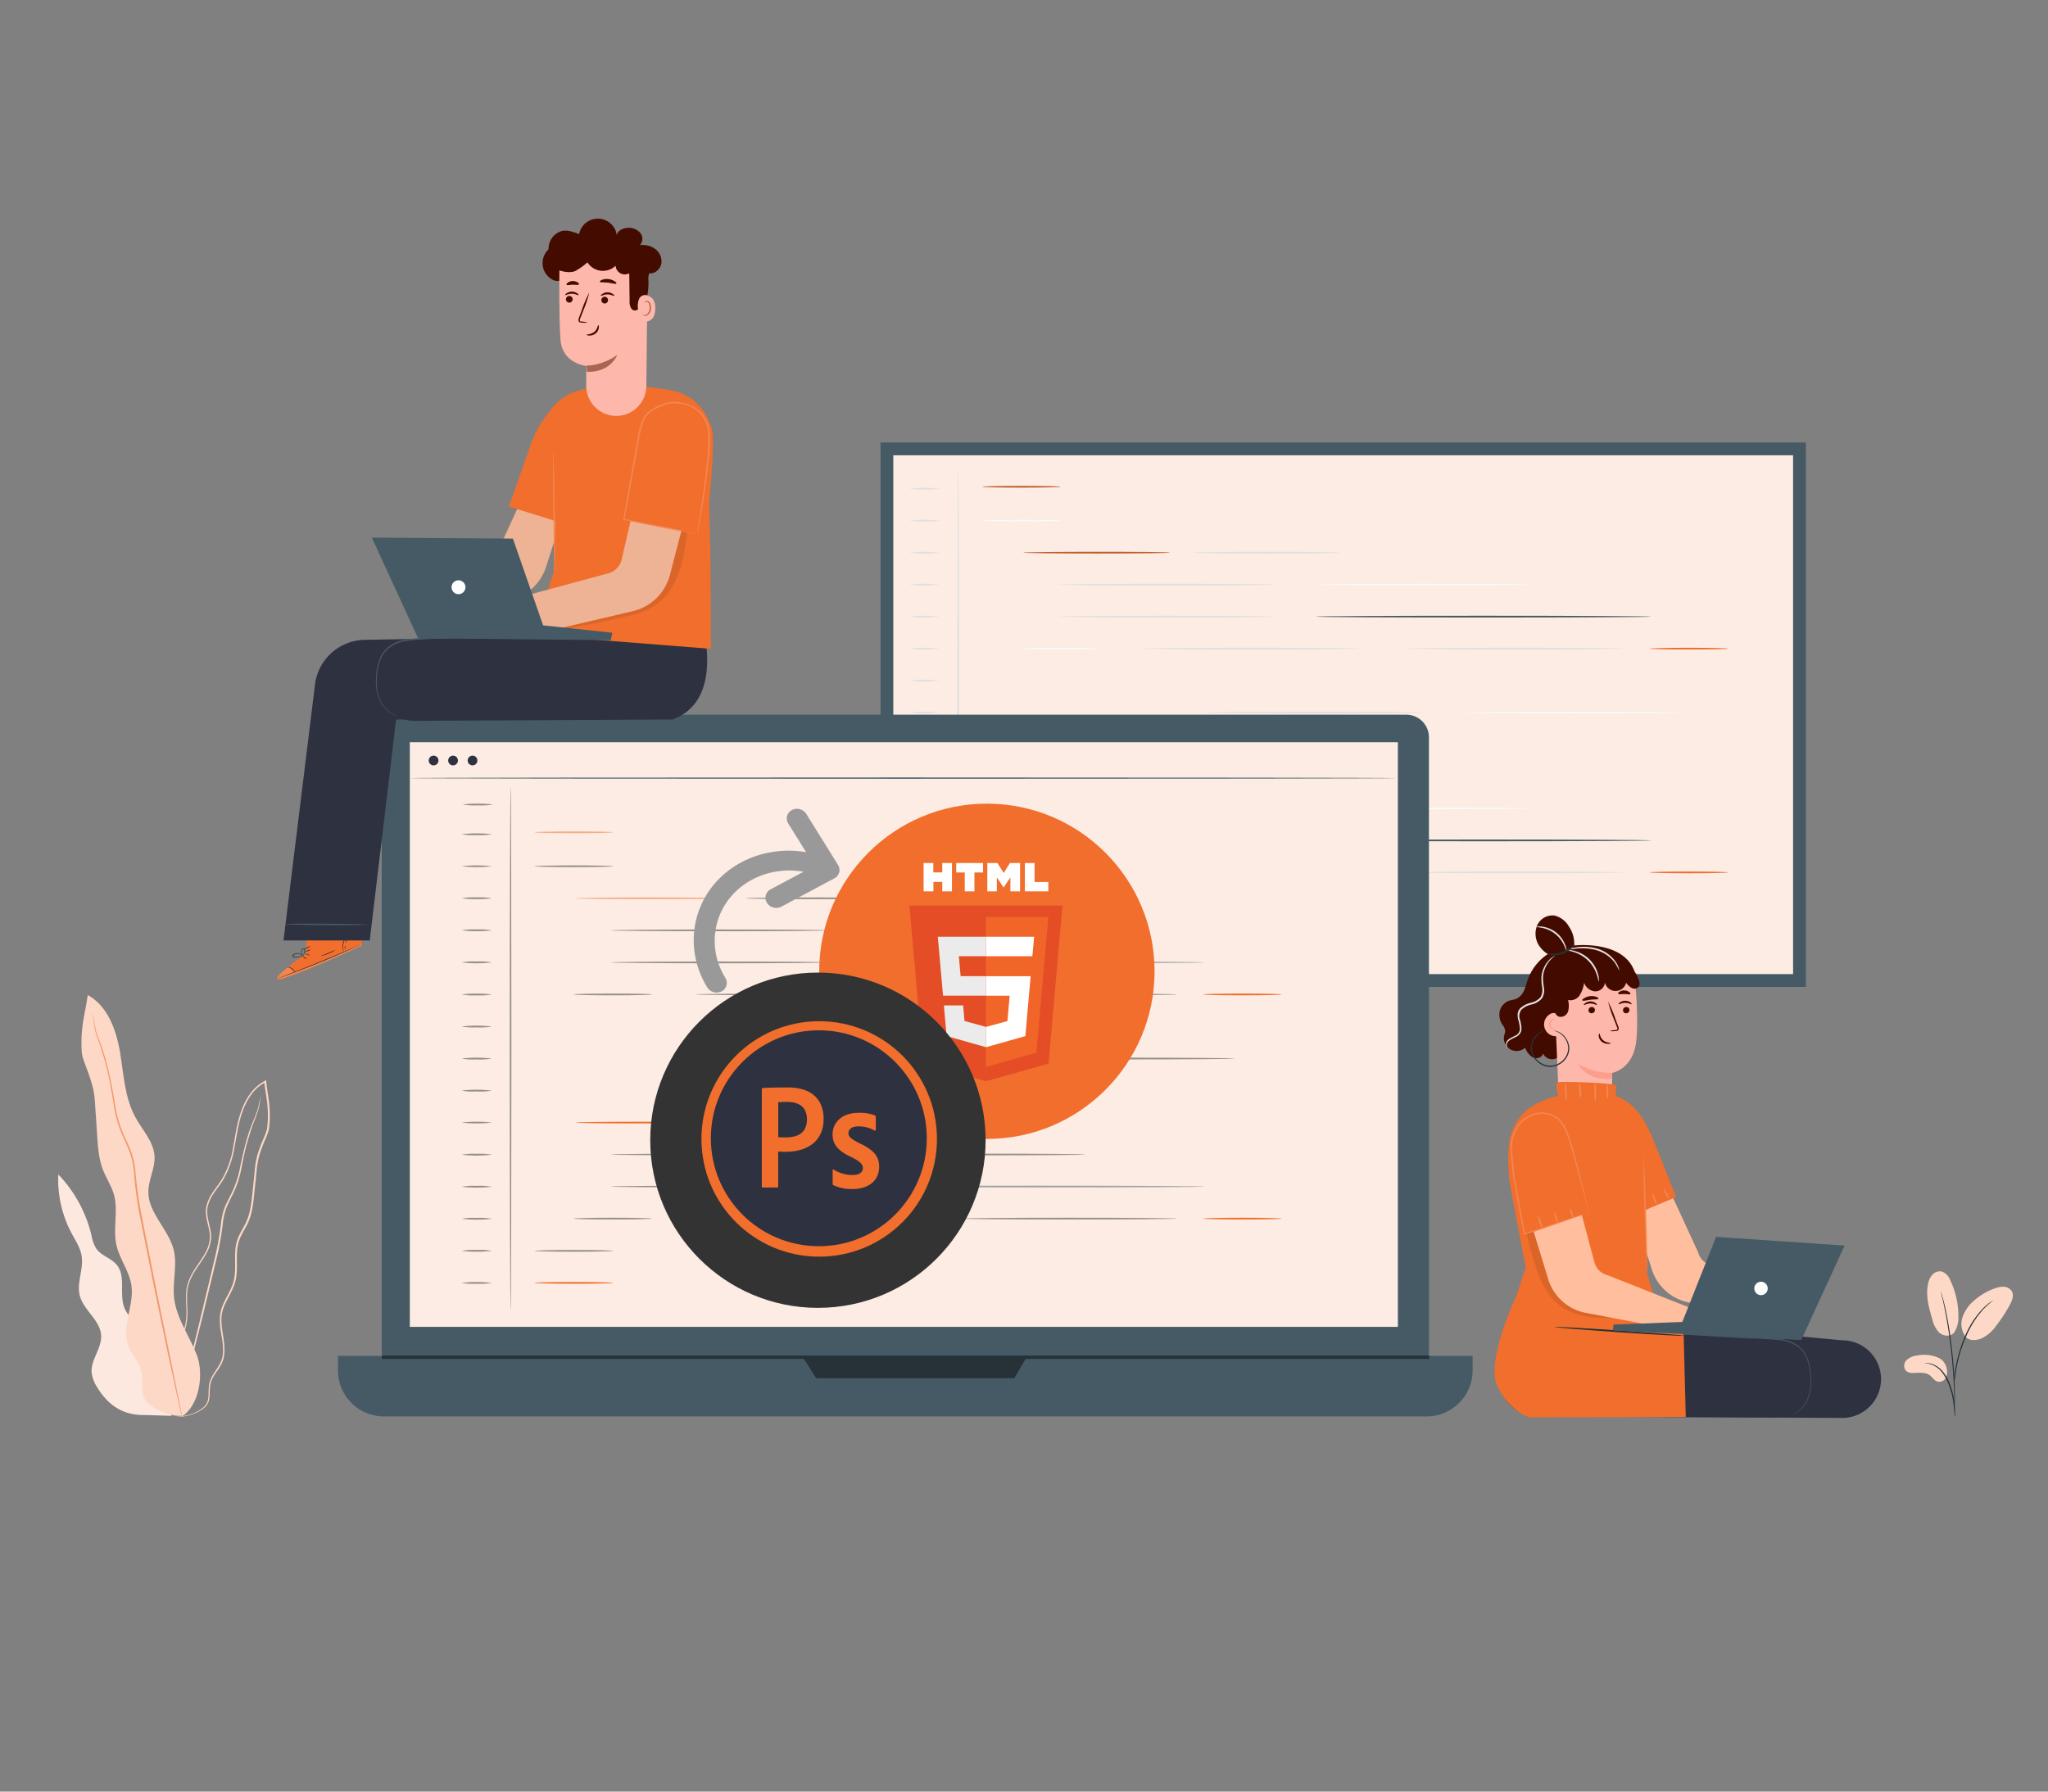 <svg xmlns="http://www.w3.org/2000/svg" xmlns:xlink="http://www.w3.org/1999/xlink" width="800" height="700" viewBox="0 0 800 700">
  <rect x="0" y="0" width="800" height="700" fill="#808080" stroke="none"/>
  <defs>
    <clipPath id="clip-path">
      <rect id="Rectangle_2172" data-name="Rectangle 2172" width="789" height="469" transform="translate(-0.451 -0.435)" fill="#263238" stroke="#707070" stroke-width="5"/>
    </clipPath>
    <clipPath id="clip-PSD_To_HTML">
      <rect width="800" height="700"/>
    </clipPath>
  </defs>
  <g id="PSD_To_HTML" data-name="PSD To HTML" clip-path="url(#clip-PSD_To_HTML)">
    <g id="psd-to-html-service" transform="translate(6.451 85.435)" clip-path="url(#clip-path)">
      <path id="Path_71799" data-name="Path 71799" d="M615.755,68.6H259.28V276.314H615.755Z" transform="translate(80.715 21.348)" fill="#fcece3" stroke="#455a64" stroke-width="5"/>
      <path id="Path_71800" data-name="Path 71800" d="M280.621,264.079c-.184,0-.341-42.474-.341-94.862s.184-94.888.341-94.888.341,42.461.341,94.862S280.818,264.079,280.621,264.079Z" transform="translate(87.253 23.132)" fill="#e0e0e0"/>
      <path id="Path_71801" data-name="Path 71801" d="M277.752,80.529a51.232,51.232,0,0,1-11.8,0A51.233,51.233,0,0,1,277.752,80.529Z" transform="translate(82.792 24.957)" fill="#e0e0e0"/>
      <path id="Path_71802" data-name="Path 71802" d="M277.752,90.059a51.232,51.232,0,0,1-11.8,0A51.233,51.233,0,0,1,277.752,90.059Z" transform="translate(82.792 27.924)" fill="#e0e0e0"/>
      <path id="Path_71803" data-name="Path 71803" d="M277.752,99.6a51.234,51.234,0,0,1-11.8,0,51.231,51.231,0,0,1,11.8,0Z" transform="translate(82.792 30.894)" fill="#e0e0e0"/>
      <path id="Path_71804" data-name="Path 71804" d="M277.752,109.129a51.189,51.189,0,0,1-11.8,0A51.337,51.337,0,0,1,277.752,109.129Z" transform="translate(82.792 33.861)" fill="#e0e0e0"/>
      <path id="Path_71805" data-name="Path 71805" d="M277.752,118.659a51.189,51.189,0,0,1-11.8,0A51.336,51.336,0,0,1,277.752,118.659Z" transform="translate(82.792 36.828)" fill="#e0e0e0"/>
      <path id="Path_71806" data-name="Path 71806" d="M277.752,128.2a51.19,51.19,0,0,1-11.8,0,51.335,51.335,0,0,1,11.8,0Z" transform="translate(82.792 39.798)" fill="#e0e0e0"/>
      <path id="Path_71807" data-name="Path 71807" d="M277.752,137.729a51.189,51.189,0,0,1-11.8,0,51.334,51.334,0,0,1,11.8,0Z" transform="translate(82.792 42.765)" fill="#e0e0e0"/>
      <path id="Path_71808" data-name="Path 71808" d="M277.752,147.259a51.187,51.187,0,0,1-11.8,0,51.334,51.334,0,0,1,11.8,0Z" transform="translate(82.792 45.732)" fill="#e0e0e0"/>
      <path id="Path_71809" data-name="Path 71809" d="M277.752,156.8a51.334,51.334,0,0,1-11.8,0A51.189,51.189,0,0,1,277.752,156.8Z" transform="translate(82.792 48.703)" fill="#e0e0e0"/>
      <path id="Path_71810" data-name="Path 71810" d="M277.752,166.329a51.185,51.185,0,0,1-11.8,0,51.334,51.334,0,0,1,11.8,0Z" transform="translate(82.792 51.67)" fill="#e0e0e0"/>
      <path id="Path_71811" data-name="Path 71811" d="M277.752,175.859a51.187,51.187,0,0,1-11.8,0,51.338,51.338,0,0,1,11.8,0Z" transform="translate(82.792 54.637)" fill="#e0e0e0"/>
      <path id="Path_71812" data-name="Path 71812" d="M277.752,185.409a51.189,51.189,0,0,1-11.8,0,51.334,51.334,0,0,1,11.8,0Z" transform="translate(82.792 57.61)" fill="#e0e0e0"/>
      <path id="Path_71813" data-name="Path 71813" d="M277.752,194.929a51.187,51.187,0,0,1-11.8,0,51.336,51.336,0,0,1,11.8,0Z" transform="translate(82.792 60.574)" fill="#e0e0e0"/>
      <path id="Path_71814" data-name="Path 71814" d="M277.752,204.459a51.192,51.192,0,0,1-11.8,0,51.331,51.331,0,0,1,11.8,0Z" transform="translate(82.792 63.541)" fill="#e0e0e0"/>
      <path id="Path_71815" data-name="Path 71815" d="M277.752,214a51.187,51.187,0,0,1-11.8,0,51.338,51.338,0,0,1,11.8,0Z" transform="translate(82.792 66.511)" fill="#e0e0e0"/>
      <path id="Path_71816" data-name="Path 71816" d="M318.316,79.969c0,.184-6.858.341-15.317.341s-15.329-.157-15.329-.341,6.858-.341,15.329-.341S318.316,79.773,318.316,79.969Z" transform="translate(89.554 24.782)" fill="#be5e2f"/>
      <path id="Path_71817" data-name="Path 71817" d="M318.316,214c0,.184-6.858.341-15.317.341s-15.329-.157-15.329-.341,6.858-.341,15.329-.341S318.316,213.8,318.316,214Z" transform="translate(89.554 66.511)" fill="#007fff"/>
      <path id="Path_71818" data-name="Path 71818" d="M357.192,99.6c0,.184-12.838.341-28.666.341s-28.666-.157-28.666-.341,12.838-.341,28.666-.341S357.192,99.35,357.192,99.6Z" transform="translate(93.349 30.894)" fill="#be5e2f"/>
      <path id="Path_71819" data-name="Path 71819" d="M407.729,99.6c0,.184-12.825.341-28.653.341s-28.666-.157-28.666-.341,12.825-.341,28.666-.341S407.729,99.35,407.729,99.6Z" transform="translate(109.088 30.894)" fill="#e0e0e0"/>
      <path id="Path_71820" data-name="Path 71820" d="M394.87,109.129c0,.184-18.923.341-42.238.341s-42.251-.157-42.251-.341,18.91-.341,42.251-.341S394.87,108.945,394.87,109.129Z" transform="translate(96.625 33.861)" fill="#e0e0e0"/>
      <path id="Path_71821" data-name="Path 71821" d="M394.857,118.659c0,.2-18.923.341-42.238.341s-42.2-.144-42.2-.341,18.91-.341,42.251-.341S394.857,118.475,394.857,118.659Z" transform="translate(96.637 36.828)" fill="#e0e0e0"/>
      <path id="Path_71822" data-name="Path 71822" d="M439.207,147.259c0,.2-18.91.341-42.238.341s-42.238-.144-42.238-.341,18.91-.341,42.238-.341S439.207,147.075,439.207,147.259Z" transform="translate(110.433 45.732)" fill="#e0e0e0"/>
      <path id="Path_71823" data-name="Path 71823" d="M420.08,128.2c0,.184-18.923.341-42.238.341s-42.251-.157-42.251-.341,18.91-.341,42.251-.341S420.08,128,420.08,128.2Z" transform="translate(104.474 39.798)" fill="#e0e0e0"/>
      <path id="Path_71824" data-name="Path 71824" d="M498.8,128.2c0,.184-18.91.341-42.238.341s-42.238-.157-42.238-.341,18.91-.341,42.238-.341S498.8,128,498.8,128.2Z" transform="translate(128.986 39.798)" fill="#e0e0e0"/>
      <path id="Path_71825" data-name="Path 71825" d="M471.417,109.129c0,.184-18.91.341-42.238.341s-42.238-.157-42.238-.341,18.91-.341,42.238-.341S471.417,108.945,471.417,109.129Z" transform="translate(120.461 33.861)" fill="#fafafa"/>
      <path id="Path_71826" data-name="Path 71826" d="M515.936,147.259c0,.2-18.923.341-42.238.341s-42.278-.144-42.278-.341,18.91-.341,42.251-.341S515.936,147.075,515.936,147.259Z" transform="translate(134.31 45.732)" fill="#fafafa"/>
      <path id="Path_71827" data-name="Path 71827" d="M518.114,118.659c0,.2-29.374.341-65.567.341s-65.567-.144-65.567-.341,29.361-.341,65.567-.341S518.114,118.475,518.114,118.659Z" transform="translate(120.473 36.828)" fill="#455a64"/>
      <path id="Path_71828" data-name="Path 71828" d="M318.316,90.059c0,.2-6.858.341-15.317.341s-15.329-.144-15.329-.341,6.858-.341,15.329-.341S318.316,89.876,318.316,90.059Z" transform="translate(89.554 27.924)" fill="#fafafa"/>
      <path id="Path_71829" data-name="Path 71829" d="M318.316,204.459c0,.2-6.858.341-15.317.341s-15.329-.144-15.329-.341,6.858-.341,15.329-.341S318.316,204.275,318.316,204.459Z" transform="translate(89.554 63.541)" fill="#fafafa"/>
      <path id="Path_71830" data-name="Path 71830" d="M329.884,128.2c0,.184-6.858.341-15.316.341s-15.318-.157-15.318-.341,6.86-.341,15.318-.341S329.884,128,329.884,128.2Z" transform="translate(93.159 39.798)" fill="#fafafa"/>
      <path id="Path_71831" data-name="Path 71831" d="M517.143,128.2c0,.184-6.858.341-15.316.341s-15.316-.157-15.316-.341,6.858-.341,15.316-.341S517.143,128,517.143,128.2Z" transform="translate(151.461 39.798)" fill="#f16e2d"/>
      <path id="Path_71832" data-name="Path 71832" d="M357.192,166.269c0,.2-12.838.341-28.666.341s-28.666-.144-28.666-.341,12.838-.341,28.666-.341S357.192,166.085,357.192,166.269Z" transform="translate(93.349 51.651)" fill="#007fff"/>
      <path id="Path_71833" data-name="Path 71833" d="M407.726,166.269c0,.2-12.825.341-28.653.341s-28.653-.157-28.653-.341,12.825-.341,28.666-.341S407.726,166.085,407.726,166.269Z" transform="translate(109.091 51.651)" fill="#e0e0e0"/>
      <path id="Path_71834" data-name="Path 71834" d="M394.857,175.809c0,.184-18.923.341-42.238.341s-42.2-.157-42.2-.341,18.91-.34,42.251-.34S394.857,175.612,394.857,175.809Z" transform="translate(96.637 54.621)" fill="#e0e0e0"/>
      <path id="Path_71835" data-name="Path 71835" d="M394.87,185.339c0,.184-18.923.341-42.238.341s-42.251-.157-42.251-.341,18.91-.341,42.251-.341S394.87,185.155,394.87,185.339Z" transform="translate(96.625 57.588)" fill="#e0e0e0"/>
      <path id="Path_71836" data-name="Path 71836" d="M420.08,194.869c0,.2-18.923.341-42.238.341s-42.251-.144-42.251-.341,18.91-.341,42.251-.341S420.08,194.685,420.08,194.869Z" transform="translate(104.474 60.555)" fill="#e0e0e0"/>
      <path id="Path_71837" data-name="Path 71837" d="M498.8,194.869c0,.2-18.91.341-42.238.341s-42.238-.144-42.238-.341,18.91-.341,42.238-.341S498.8,194.685,498.8,194.869Z" transform="translate(128.986 60.555)" fill="#e0e0e0"/>
      <path id="Path_71838" data-name="Path 71838" d="M471.417,175.809c0,.184-18.91.341-42.238.341s-42.238-.157-42.238-.341,18.91-.34,42.238-.34S471.417,175.612,471.417,175.809Z" transform="translate(120.461 54.621)" fill="#fafafa"/>
      <path id="Path_71839" data-name="Path 71839" d="M518.114,185.339c0,.184-29.374.341-65.567.341s-65.567-.157-65.567-.341S416.341,185,452.547,185,518.114,185.155,518.114,185.339Z" transform="translate(120.473 57.588)" fill="#455a64"/>
      <path id="Path_71840" data-name="Path 71840" d="M329.884,194.869c0,.2-6.858.341-15.316.341s-15.318-.144-15.318-.341,6.86-.341,15.318-.341S329.884,194.685,329.884,194.869Z" transform="translate(93.159 60.555)" fill="#fafafa"/>
      <path id="Path_71841" data-name="Path 71841" d="M517.143,194.869c0,.2-6.858.341-15.316.341s-15.316-.144-15.316-.341,6.858-.341,15.316-.341S517.143,194.685,517.143,194.869Z" transform="translate(151.461 60.555)" fill="#f16e2d"/>
      <path id="Path_71842" data-name="Path 71842" d="M118.963,147.8H509.022a8.838,8.838,0,0,1,8.838,8.838v242.6a19.106,19.106,0,0,1-19.106,19.106H127.906A19.1,19.1,0,0,1,108.8,399.235V157.948a10.163,10.163,0,0,1,10.163-10.15Z" transform="translate(33.864 46.006)" fill="#455a64"/>
      <path id="Path_71843" data-name="Path 71843" d="M95.76,338.828H538.994v5.678A17.99,17.99,0,0,1,521,362.5H113.752A17.99,17.99,0,0,1,95.76,344.506Z" transform="translate(29.804 105.482)" fill="#455a64"/>
      <path id="Path_71844" data-name="Path 71844" d="M234.02,338.828l5.495,8.747H316.9l5.114-8.747Z" transform="translate(72.851 105.482)" fill="#263238"/>
      <path id="Path_71845" data-name="Path 71845" d="M517.91,338.758H108.85v1.3H517.91Z" transform="translate(33.88 105.46)" fill="#263238"/>
      <path id="Path_71846" data-name="Path 71846" d="M503.124,156H117.17V384.434H503.124Z" transform="translate(36.47 48.559)" fill="#fcece3"/>
      <path id="Path_71847" data-name="Path 71847" d="M147.281,373.985c-.184,0-.341-45.831-.341-102.363s.157-102.363.341-102.363.288,45.818.288,102.376S147.465,373.985,147.281,373.985Z" transform="translate(45.739 52.688)" fill="#333" opacity="0.5"/>
      <path id="Path_71848" data-name="Path 71848" d="M144.408,183.489a25.318,25.318,0,0,1-5.914.341,25.318,25.318,0,0,1-5.914-.341,51.484,51.484,0,0,1,11.8,0Z" transform="translate(41.268 57.013)" fill="#333" opacity="0.5"/>
      <path id="Path_71849" data-name="Path 71849" d="M144.758,174.629a25.318,25.318,0,0,1-5.914.341,25.314,25.314,0,0,1-5.914-.341,51.482,51.482,0,0,1,11.8,0Z" transform="translate(41.377 54.254)" fill="#333" opacity="0.5"/>
      <path id="Path_71850" data-name="Path 71850" d="M144.4,193.039a51.482,51.482,0,0,1-11.8,0,51.487,51.487,0,0,1,11.8,0Z" transform="translate(41.274 59.986)" fill="#333" opacity="0.5"/>
      <path id="Path_71851" data-name="Path 71851" d="M144.4,202.6a51.334,51.334,0,0,1-11.8,0,25.461,25.461,0,0,1,5.914-.341A25.449,25.449,0,0,1,144.4,202.6Z" transform="translate(41.274 62.948)" fill="#333" opacity="0.5"/>
      <path id="Path_71852" data-name="Path 71852" d="M144.4,212.149a51.483,51.483,0,0,1-11.8,0,25.459,25.459,0,0,1,5.914-.341,25.374,25.374,0,0,1,5.888.341Z" transform="translate(41.274 65.922)" fill="#333" opacity="0.5"/>
      <path id="Path_71853" data-name="Path 71853" d="M144.4,221.7a51.483,51.483,0,0,1-11.8,0,25.458,25.458,0,0,1,5.914-.341A25.372,25.372,0,0,1,144.4,221.7Z" transform="translate(41.274 68.895)" fill="#333" opacity="0.5"/>
      <path id="Path_71854" data-name="Path 71854" d="M144.408,231.229a24.828,24.828,0,0,1-5.914.354,24.829,24.829,0,0,1-5.914-.354,51.484,51.484,0,0,1,11.8,0Z" transform="translate(41.268 71.876)" fill="#333" opacity="0.5"/>
      <path id="Path_71855" data-name="Path 71855" d="M144.408,240.779a25.318,25.318,0,0,1-5.914.341,25.318,25.318,0,0,1-5.914-.341,51.482,51.482,0,0,1,11.8,0Z" transform="translate(41.268 74.849)" fill="#333" opacity="0.5"/>
      <path id="Path_71856" data-name="Path 71856" d="M144.408,250.329a25.316,25.316,0,0,1-5.914.341,25.316,25.316,0,0,1-5.914-.341,51.48,51.48,0,0,1,11.8,0Z" transform="translate(41.268 77.823)" fill="#333" opacity="0.5"/>
      <path id="Path_71857" data-name="Path 71857" d="M144.408,259.879a25.316,25.316,0,0,1-5.914.341,25.316,25.316,0,0,1-5.914-.341,51.482,51.482,0,0,1,11.8,0Z" transform="translate(41.268 80.796)" fill="#333" opacity="0.5"/>
      <path id="Path_71858" data-name="Path 71858" d="M144.4,269.409a51.482,51.482,0,0,1-11.8,0,51.482,51.482,0,0,1,11.8,0Z" transform="translate(41.274 83.763)" fill="#333" opacity="0.5"/>
      <path id="Path_71859" data-name="Path 71859" d="M144.4,278.989a51.482,51.482,0,0,1-11.8,0,25.459,25.459,0,0,1,5.914-.341A25.446,25.446,0,0,1,144.4,278.989Z" transform="translate(41.274 86.732)" fill="#333" opacity="0.5"/>
      <path id="Path_71860" data-name="Path 71860" d="M144.4,288.539a51.485,51.485,0,0,1-11.8,0,25.457,25.457,0,0,1,5.914-.341A25.448,25.448,0,0,1,144.4,288.539Z" transform="translate(41.274 89.705)" fill="#333" opacity="0.5"/>
      <path id="Path_71861" data-name="Path 71861" d="M144.4,298.089a51.482,51.482,0,0,1-11.8,0,25.457,25.457,0,0,1,5.914-.341,25.374,25.374,0,0,1,5.888.341Z" transform="translate(41.274 92.678)" fill="#333" opacity="0.5"/>
      <path id="Path_71862" data-name="Path 71862" d="M144.4,307.642a51.485,51.485,0,0,1-11.8,0,24.964,24.964,0,0,1,5.914-.354,24.957,24.957,0,0,1,5.888.354Z" transform="translate(41.274 95.649)" fill="#333" opacity="0.5"/>
      <path id="Path_71863" data-name="Path 71863" d="M144.408,317.169a25.316,25.316,0,0,1-5.914.341,25.316,25.316,0,0,1-5.914-.341,51.485,51.485,0,0,1,11.8,0Z" transform="translate(41.268 98.633)" fill="#333" opacity="0.5"/>
      <path id="Path_71864" data-name="Path 71864" d="M185.038,182.929c0,.184-6.871.341-15.343.341s-15.356-.157-15.356-.341,6.871-.341,15.356-.341S185.038,182.732,185.038,182.929Z" transform="translate(48.043 56.838)" fill="#f16e2d" opacity="0.5"/>
      <path id="Path_71865" data-name="Path 71865" d="M185.038,317.169c0,.2-6.871.341-15.343.341s-15.356-.144-15.356-.341,6.871-.341,15.356-.341S185.038,316.985,185.038,317.169Z" transform="translate(48.043 98.632)" fill="#f16e2d"/>
      <path id="Path_71866" data-name="Path 71866" d="M223.974,202.589c0,.184-12.864.341-28.718.341s-28.705-.157-28.705-.341,12.851-.341,28.705-.341S223.974,202.353,223.974,202.589Z" transform="translate(51.844 62.959)" fill="#f16e2d" opacity="0.5"/>
      <path id="Path_71867" data-name="Path 71867" d="M274.6,202.589c0,.184-12.864.341-28.718.341s-28.705-.157-28.705-.341,12.851-.341,28.705-.341S274.6,202.353,274.6,202.589Z" transform="translate(67.608 62.959)" fill="#333" opacity="0.5"/>
      <path id="Path_71868" data-name="Path 71868" d="M261.711,212.139c0,.184-18.949.341-42.317.341s-42.3-.157-42.3-.341,18.936-.341,42.3-.341S261.711,211.942,261.711,212.139Z" transform="translate(55.126 65.932)" fill="#333" opacity="0.5"/>
      <path id="Path_71869" data-name="Path 71869" d="M261.711,221.689c0,.184-18.949.341-42.317.341s-42.3-.157-42.3-.341,18.936-.341,42.3-.341S261.711,221.492,261.711,221.689Z" transform="translate(55.126 68.905)" fill="#333" opacity="0.5"/>
      <path id="Path_71870" data-name="Path 71870" d="M306.121,250.329c0,.2-18.936.341-42.3.341s-42.317-.144-42.317-.341,18.949-.341,42.317-.341S306.121,250.145,306.121,250.329Z" transform="translate(68.953 77.822)" fill="#333" opacity="0.5"/>
      <path id="Path_71871" data-name="Path 71871" d="M286.961,231.229c0,.2-18.949.354-42.317.354s-42.3-.157-42.3-.354,18.936-.341,42.3-.341S286.961,231.045,286.961,231.229Z" transform="translate(62.987 71.876)" fill="#333" opacity="0.5"/>
      <path id="Path_71872" data-name="Path 71872" d="M365.811,231.229c0,.2-18.949.354-42.3.354s-42.317-.157-42.317-.354,18.949-.341,42.317-.341S365.811,231.045,365.811,231.229Z" transform="translate(87.537 71.876)" fill="#333" opacity="0.5"/>
      <path id="Path_71873" data-name="Path 71873" d="M338.391,212.139c0,.184-18.949.341-42.317.341s-42.3-.157-42.3-.341,18.936-.341,42.3-.341S338.391,211.942,338.391,212.139Z" transform="translate(79 65.932)" fill="#333" opacity="0.5"/>
      <path id="Path_71874" data-name="Path 71874" d="M382.961,250.329c0,.2-18.949.341-42.3.341s-42.317-.144-42.317-.341,18.949-.341,42.317-.341S382.961,250.145,382.961,250.329Z" transform="translate(92.876 77.822)" fill="#333" opacity="0.5"/>
      <path id="Path_71875" data-name="Path 71875" d="M385.166,221.689c0,.184-29.413.341-65.7.341s-65.7-.157-65.7-.341,29.413-.341,65.7-.341S385.166,221.492,385.166,221.689Z" transform="translate(79 68.905)" fill="#455a64" opacity="0.5"/>
      <path id="Path_71876" data-name="Path 71876" d="M185.038,193.039c0,.184-6.871.341-15.343.341s-15.356-.157-15.356-.341,6.871-.341,15.356-.341S185.038,192.855,185.038,193.039Z" transform="translate(48.043 59.986)" fill="#333" opacity="0.5"/>
      <path id="Path_71877" data-name="Path 71877" d="M185.038,307.632c0,.184-6.871.341-15.343.341s-15.356-.157-15.356-.341,6.871-.354,15.356-.354S185.038,307.435,185.038,307.632Z" transform="translate(48.043 95.659)" fill="#333" opacity="0.5"/>
      <path id="Path_71878" data-name="Path 71878" d="M196.625,231.229c0,.2-6.871.354-15.343.354s-15.343-.157-15.343-.354,6.858-.341,15.343-.341S196.625,231.045,196.625,231.229Z" transform="translate(51.654 71.876)" fill="#333" opacity="0.5"/>
      <path id="Path_71879" data-name="Path 71879" d="M384.185,231.229c0,.2-6.871.354-15.343.354s-15.343-.157-15.343-.354,6.858-.341,15.343-.341S384.185,231.045,384.185,231.229Z" transform="translate(110.05 71.876)" fill="#f16e2d"/>
      <path id="Path_71880" data-name="Path 71880" d="M223.974,269.409c0,.2-12.864.341-28.718.341s-28.705-.144-28.705-.341,12.851-.341,28.705-.341S223.974,269.173,223.974,269.409Z" transform="translate(51.844 83.763)" fill="#f16e2d"/>
      <path id="Path_71881" data-name="Path 71881" d="M274.6,269.409c0,.2-12.864.341-28.718.341s-28.705-.144-28.705-.341,12.851-.341,28.705-.341S274.6,269.173,274.6,269.409Z" transform="translate(67.608 83.763)" fill="#333" opacity="0.5"/>
      <path id="Path_71882" data-name="Path 71882" d="M261.711,278.919c0,.2-18.949.341-42.317.341s-42.3-.144-42.3-.341,18.936-.341,42.3-.341S261.711,278.735,261.711,278.919Z" transform="translate(55.126 86.724)" fill="#333" opacity="0.5"/>
      <path id="Path_71883" data-name="Path 71883" d="M261.711,288.469c0,.2-18.949.341-42.317.341s-42.3-.144-42.3-.341,18.936-.341,42.3-.341S261.711,288.285,261.711,288.469Z" transform="translate(55.126 89.697)" fill="#333" opacity="0.5"/>
      <path id="Path_71884" data-name="Path 71884" d="M286.961,298.019c0,.184-18.949.341-42.317.341s-42.3-.157-42.3-.341,18.936-.341,42.3-.341S286.961,297.835,286.961,298.019Z" transform="translate(62.987 92.67)" fill="#333" opacity="0.5"/>
      <path id="Path_71885" data-name="Path 71885" d="M365.811,298.019c0,.184-18.949.341-42.3.341s-42.317-.157-42.317-.341,18.949-.341,42.317-.341S365.811,297.835,365.811,298.019Z" transform="translate(87.537 92.67)" fill="#333" opacity="0.5"/>
      <path id="Path_71886" data-name="Path 71886" d="M338.391,278.919c0,.2-18.949.341-42.317.341s-42.3-.144-42.3-.341,18.936-.341,42.3-.341S338.391,278.735,338.391,278.919Z" transform="translate(79 86.724)" fill="#333" opacity="0.5"/>
      <path id="Path_71887" data-name="Path 71887" d="M385.166,288.469c0,.2-29.413.341-65.7.341s-65.7-.144-65.7-.341,29.413-.341,65.7-.341S385.166,288.285,385.166,288.469Z" transform="translate(79 89.697)" fill="#455a64" opacity="0.5"/>
      <path id="Path_71888" data-name="Path 71888" d="M196.625,298.019c0,.184-6.871.341-15.343.341s-15.343-.157-15.343-.341,6.858-.341,15.343-.341S196.625,297.835,196.625,298.019Z" transform="translate(51.654 92.67)" fill="#333" opacity="0.5"/>
      <path id="Path_71889" data-name="Path 71889" d="M384.185,298.019c0,.184-6.871.341-15.343.341s-15.343-.157-15.343-.341,6.858-.341,15.343-.341S384.185,297.835,384.185,298.019Z" transform="translate(110.05 92.67)" fill="#f16e2d"/>
      <circle id="Ellipse_156" data-name="Ellipse 156" cx="65.5" cy="65.5" r="65.5" transform="translate(313.549 228.565)" fill="#f16e2d"/>
      <path id="Path_71890" data-name="Path 71890" d="M274.007,192h-3.786v11.07h3.819v-3.69H277.5v3.69h3.786V192H277.5v3.657h-3.489Zm8.938,3.69h3.341v7.38h3.786v-7.38h3.358V192H282.945ZM295.093,192h3.967l2.435,3.9,2.436-3.9H307.9v11.07h-3.786v-5.488l-2.65,3.98-2.65-3.98v5.488h-3.719Zm18.468,0h-3.786v11.07h9.153v-3.659h-5.367Z" transform="translate(84.121 59.768)" fill="#fff" fill-rule="evenodd"/>
      <path id="Path_71891" data-name="Path 71891" d="M271.437,266.455,266,204.662h59.776l-5.437,61.76-24.5,6.873" transform="translate(82.807 63.71)" fill="#e44d26"/>
      <path id="Path_71892" data-name="Path 71892" d="M288.792,266.708V208.039h24.353L308.5,261.085" transform="translate(89.903 64.762)" fill="#f16529"/>
      <path id="Path_71893" data-name="Path 71893" d="M293.26,213.948H274.441l2.047,23.021H293.26v-7.6h-9.9l-.694-7.8h10.6Zm-8.915,26.846h-7.527l1.057,11.963,15.385,4.363v-7.953l-8.386-2.282Z" transform="translate(85.435 66.602)" fill="#ebebeb" fill-rule="evenodd"/>
      <path id="Path_71894" data-name="Path 71894" d="M288.792,213.948h18.819l-.7,7.624H288.792Zm0,15.432h17.446l-2.067,23.407-15.379,4.333v-7.926l8.383-2.283.877-9.909h-9.261Z" transform="translate(89.903 66.602)" fill="#fff" fill-rule="evenodd"/>
      <circle id="Ellipse_157" data-name="Ellipse 157" cx="65.5" cy="65.5" r="65.5" transform="translate(247.549 294.565)" fill="#333"/>
      <path id="Path_71895" data-name="Path 71895" d="M258.5,200.853c.018-.054.038-.109.052-.164.024-.085.039-.172.056-.258.007-.035.016-.071.022-.106.012-.083.02-.165.026-.247,0-.043.01-.087.013-.128,0-.072,0-.142,0-.212s0-.113,0-.169-.01-.113-.016-.169-.013-.14-.024-.21c-.007-.043-.017-.087-.026-.13-.016-.081-.03-.163-.051-.244-.01-.037-.024-.073-.035-.11-.024-.084-.049-.168-.079-.25-.025-.064-.054-.126-.081-.189s-.043-.109-.07-.161a3.806,3.806,0,0,0-.194-.35L245.7,177.829a4.311,4.311,0,0,0-5.618-1.5,3.683,3.683,0,0,0-1.412,5.261l6.967,11.2C229.411,190,212.8,197.325,205.421,211.8a33.722,33.722,0,0,0-3.6,17.76c.007.094.011.189.018.283a35.64,35.64,0,0,0,5.18,15.772,4.09,4.09,0,0,0,.41.551,4.28,4.28,0,0,0,2.123,1.317c.126.034.253.062.382.084a4.218,4.218,0,0,0,2.692-.407,3.682,3.682,0,0,0,1.456-5.249,28.909,28.909,0,0,1-1.857-3.58,26.838,26.838,0,0,1,.594-22.993c5.826-11.43,19-17.184,31.811-14.9l-12.87,6.879a3.681,3.681,0,0,0-1.412,5.261,4.313,4.313,0,0,0,5.619,1.5l20.681-11.056c.029-.014.033-.018.037-.02a3.713,3.713,0,0,0,.327-.2c.03-.02.058-.042.086-.063.076-.054.152-.109.224-.168.042-.034.079-.072.119-.108s.11-.1.161-.149.093-.1.139-.152.079-.085.114-.131c.055-.067.1-.138.153-.207.022-.034.049-.066.071-.1.062-.094.117-.193.169-.294a.337.337,0,0,0,.022-.037s0,0,0,0a3.231,3.231,0,0,0,.156-.351C258.458,200.981,258.475,200.918,258.5,200.853Z" transform="translate(62.8 54.736)" fill="#999"/>
      <circle id="Ellipse_158" data-name="Ellipse 158" cx="46" cy="46" r="46" transform="translate(267.549 313.565)" fill="#f16e2d"/>
      <circle id="Ellipse_159" data-name="Ellipse 159" cx="42.176" cy="42.176" r="42.176" transform="translate(271.225 317.123)" fill="#2e313f"/>
      <path id="Path_71896" data-name="Path 71896" d="M221.973,259.464c0-.254.521-.416.805-.416,2.318-.115,5.773-.184,9.392-.184,10.078,0,14.005,5.394,14.005,12.286,0,8.991-6.694,12.863-14.9,12.863-.741,0-1.22-.02-1.66-.039h0c-.375-.016-.721-.03-1.179-.03v13.6c0,.277-.118.414-.425.414h-5.56c-.285,0-.426-.115-.426-.414V259.464Zm6.482,18.832c.829.069,1.491.069,2.958.069h0c4.258,0,8.256-1.452,8.256-7.076,0-4.5-2.863-6.778-7.712-6.778-1.444,0-2.839.07-3.5.115Zm27.42-1.637c0-1.175.994-2.581,3.857-2.581a12.148,12.148,0,0,1,6.293,1.613c.355.115.544-.069.544-.346v-4.864a.8.8,0,0,0-.355-.715,17.182,17.182,0,0,0-6.506-.99c-6.364,0-10.032,3.8-10.032,8.368,0,4.056,2.153,6.5,7.311,8.92,3.691,1.821,4.519,2.974,4.519,4.242,0,1.591-1.206,2.766-4.069,2.766a13.819,13.819,0,0,1-7.311-2.1c-.236-.185-.426-.069-.426.277v5.209c0,.3.025.462.285.577a16.259,16.259,0,0,0,7.452,1.521c5.985,0,10.433-3.042,10.433-8.714,0-3.8-1.774-6.385-7.476-9.082C256.537,278.828,255.875,277.928,255.875,276.66Z" transform="translate(69.1 80.586)" fill="#f16e2d" fill-rule="evenodd"/>      
      <path id="Path_71898" data-name="Path 71898" d="M483.178,303.49l5.245,16.379a18.919,18.919,0,0,0,14.687,13.113l34.96,6.557,9.507-.3-9.507-11.8-26.227-8.957a7.037,7.037,0,0,1-5.245-5.036l-10.491-22.765-13.258,8.13Z" transform="translate(150.322 90.491)" fill="#ffbe9d"/>
      <path id="Path_71899" data-name="Path 71899" d="M470.935,219.345a11.526,11.526,0,0,0-1.967-7.265,8.887,8.887,0,0,0-5.744-4.432,6.558,6.558,0,0,0-6.806,4.013,8.547,8.547,0,0,0,1.049,8.078,10.786,10.786,0,0,0,3.187,2.977,20.007,20.007,0,0,0-7.868,10.032c-.485,1.39-.813,2.833-1.416,4.17a6.217,6.217,0,0,1-2.9,3.213c-1,.446-2.111.485-3.134.865a5.745,5.745,0,0,0-3.449,3.934,6.972,6.972,0,0,0,.931,5.245,5.421,5.421,0,0,1,1.18,2.439,6.273,6.273,0,0,1-.38,1.823A4.983,4.983,0,0,0,451.8,259.3a7.088,7.088,0,0,0,3.016,3.79c1.495.708,3.7.066,3.934-1.56a3.934,3.934,0,0,0,7.488-1.416l28.194-30.83C490.238,218.086,473.78,219.044,470.935,219.345Z" transform="translate(137.518 64.627)" fill="#430b00"/>
      <path id="Path_71900" data-name="Path 71900" d="M461.107,225.855a3.54,3.54,0,0,0-3.147,3.567h0l1.993,47.471c.079,5.613,10.255,12.248,16.247,12.117,6.072-.131,4.288-6.557,4.367-11.894.157-8.917.144-12.261.157-12.209s7.658-1.311,9.245-11.264c.787-4.97.538-13.113.118-19.775-.38-5.993-4.354-13.349-10.32-12.72Z" transform="translate(142.572 68.831)" fill="#feb8ab"/>
      <path id="Path_71901" data-name="Path 71901" d="M481.084,236.043a1.31,1.31,0,0,1-1.233,1.311,1.232,1.232,0,0,1-1.311-1.154,1.312,1.312,0,0,1,1.233-1.311,1.227,1.227,0,0,1,.9.306,1.211,1.211,0,0,1,.292.383,1.253,1.253,0,0,1,.123.466Z" transform="translate(148.98 73.12)" fill="#430b00"/>
      <path id="Path_71902" data-name="Path 71902" d="M482.319,234.389c-.157.17-1.128-.551-2.5-.551s-2.4.7-2.544.525.092-.367.525-.7a3.6,3.6,0,0,1,2.033-.629,3.436,3.436,0,0,1,2.006.656C482.253,234.008,482.4,234.31,482.319,234.389Z" transform="translate(148.571 72.545)" fill="#430b00"/>
      <path id="Path_71903" data-name="Path 71903" d="M470.8,236.043a1.312,1.312,0,0,1-1.233,1.311,1.231,1.231,0,0,1-1.188-.687,1.2,1.2,0,0,1-.123-.467,1.3,1.3,0,0,1,.355-.9,1.317,1.317,0,0,1,.877-.412,1.232,1.232,0,0,1,.9.306,1.233,1.233,0,0,1,.416.848Z" transform="translate(145.779 73.12)" fill="#430b00"/>
      <path id="Path_71904" data-name="Path 71904" d="M471.98,234.589c-.157.157-1.128-.551-2.5-.551s-2.387.7-2.544.525.092-.38.538-.7a3.474,3.474,0,0,1,2.033-.629,3.43,3.43,0,0,1,1.993.643C471.914,234.208,472.059,234.51,471.98,234.589Z" transform="translate(145.351 72.607)" fill="#430b00"/>
      <path id="Path_71905" data-name="Path 71905" d="M474.739,244.8a8.591,8.591,0,0,1,2.242-.407c.354,0,.682-.1.747-.354a1.813,1.813,0,0,0-.236-1.036c-.341-.852-.682-1.744-1.049-2.688a45.38,45.38,0,0,1-2.334-7.016,46.205,46.205,0,0,1,2.9,6.819c.341.944.682,1.836,1,2.688a2.06,2.06,0,0,1,.184,1.39.9.9,0,0,1-.231.321.88.88,0,0,1-.346.19,2.137,2.137,0,0,1-.6.079,9.058,9.058,0,0,1-2.269.013Z" transform="translate(147.601 72.626)" fill="#430b00"/>
      <path id="Path_71906" data-name="Path 71906" d="M478.5,255.355a25.457,25.457,0,0,1-13.389-3.567s3.252,6.858,13.245,5.927Z" transform="translate(144.799 78.383)" fill="#fc9e8c"/>
      <path id="Path_71907" data-name="Path 71907" d="M471.542,242.788c.236,0,.236,1.495,1.508,2.623s2.885.892,2.9,1.1-.367.288-1.036.315a3.837,3.837,0,0,1-2.413-.839,3.289,3.289,0,0,1-1.167-2.137C471.28,243.155,471.45,242.788,471.542,242.788Z" transform="translate(146.733 75.581)" fill="#430b00"/>
      <path id="Path_71908" data-name="Path 71908" d="M472.757,232.676c-.144.367-1.521.2-3.134.393s-2.924.629-3.147.288.131-.511.669-.865a5.257,5.257,0,0,1,2.321-.826,5.326,5.326,0,0,1,2.452.288C472.508,232.2,472.81,232.545,472.757,232.676Z" transform="translate(145.203 72.107)" fill="#430b00"/>
      <path id="Path_71909" data-name="Path 71909" d="M481.849,231.362c-.236.315-1.193,0-2.334,0s-2.111.21-2.334-.118,0-.472.485-.774a3.29,3.29,0,0,1,1.9-.511,3.239,3.239,0,0,1,1.862.629C481.823,230.89,481.967,231.2,481.849,231.362Z" transform="translate(148.53 71.586)" fill="#430b00"/>
      <path id="Path_71910" data-name="Path 71910" d="M459.985,236.99a2.536,2.536,0,0,0-2.623.131,4.629,4.629,0,0,0,2.924,8.6" transform="translate(141.662 73.681)" fill="#feb8ab"/>
      <path id="Path_71911" data-name="Path 71911" d="M475.094,218.6a20.3,20.3,0,0,1,9.6,2.977,13.944,13.944,0,0,1,6.858,8.143,2.857,2.857,0,0,1-.079,2.255,2.214,2.214,0,0,1-2.741.59,6.415,6.415,0,0,1-2.229-2.059,4.275,4.275,0,0,1-8.3-.092,3.749,3.749,0,0,1-3.855,3.436A4.919,4.919,0,0,1,470.1,230.5a12.608,12.608,0,0,1-1.757,4.878,4.274,4.274,0,0,1-4.524,1.849,8.9,8.9,0,0,1,0,4.472,3.054,3.054,0,0,1-3.527,2.059c-1.39-.472-1.928-2.111-2.242-3.541a32.963,32.963,0,0,1-1.075-8.379,12.26,12.26,0,0,1,9.9-12.432,32.791,32.791,0,0,1,8.694-.8" transform="translate(142.263 68.043)" fill="#430b00"/>
      <path id="Path_71912" data-name="Path 71912" d="M458.818,242.237c0-.066-.393.092-.879-.131a1.745,1.745,0,0,1-.852-1.7,1.774,1.774,0,0,1,1.062-1.613,5.879,5.879,0,0,1,.892-.17,1.133,1.133,0,0,0-1-.17,1.785,1.785,0,0,0-.984.6,2.252,2.252,0,0,0-.5,1.311,1.992,1.992,0,0,0,1.311,2.072A.873.873,0,0,0,458.818,242.237Z" transform="translate(142.134 74.217)" fill="#fc9e8c"/>
      <path id="Path_71913" data-name="Path 71913" d="M456.769,241.708a1.335,1.335,0,0,0-.42.1,8.513,8.513,0,0,0-4.367,3.58,6.4,6.4,0,0,0-.892,3,7.028,7.028,0,0,0,.839,3.513,8.233,8.233,0,0,0,2.623,2.965,7.41,7.41,0,0,0,4.078,1.311,7.752,7.752,0,0,0,6.753-4.222,6.566,6.566,0,0,0,.708-3.542,7.392,7.392,0,0,0-.97-2.975,7.14,7.14,0,0,0-3.3-3.017,4.836,4.836,0,0,0-1.167-.354q-.421-.079-.433,0a8.036,8.036,0,0,1,1.508.577,7.275,7.275,0,0,1,3.082,3,7.162,7.162,0,0,1,.852,2.844,6.261,6.261,0,0,1-.708,3.291,7.291,7.291,0,0,1-6.321,3.934,7.448,7.448,0,0,1-6.308-3.934,6.236,6.236,0,0,1,0-6.111,8.576,8.576,0,0,1,3.042-3.082A8.675,8.675,0,0,1,456.769,241.708Z" transform="translate(140.433 75.244)" fill="#263238"/>
      <path id="Path_71914" data-name="Path 71914" d="M464.46,220.334c-.1,0-.315-.879-.931-2.177a12,12,0,0,0-8.484-6.688c-1.416-.3-2.334-.289-2.334-.406a4.993,4.993,0,0,1,2.413-.079,11.171,11.171,0,0,1,5.376,2.282,11.042,11.042,0,0,1,3.462,4.695,4.988,4.988,0,0,1,.5,2.374Z" transform="translate(140.938 65.644)" fill="#e0e0e0"/>
      <path id="Path_71915" data-name="Path 71915" d="M444.3,255.587s-.17,0-.354-.328a1.911,1.911,0,0,1-.236-1.311,2.847,2.847,0,0,1,1.233-1.81,23.763,23.763,0,0,1,2.478-1.311,3.03,3.03,0,0,0,1.731-2.465,14.533,14.533,0,0,0-.682-3.764,7.462,7.462,0,0,1-.21-2.2,3.664,3.664,0,0,1,.944-2.177A9.034,9.034,0,0,1,453.411,238a7,7,0,0,0,3.777-2.177,5.66,5.66,0,0,0,.629-3.934,20.478,20.478,0,0,1-.275-3.934,10.909,10.909,0,0,1,3.79-7.4,6.761,6.761,0,0,1,1.115-.774,1.537,1.537,0,0,1,.433-.21,13.8,13.8,0,0,0-1.311,1.18,11.01,11.01,0,0,0-2.688,4,10.62,10.62,0,0,0-.721,3.239,21.19,21.19,0,0,0,.328,3.842,6.191,6.191,0,0,1-.7,4.406,7.5,7.5,0,0,1-4.118,2.439,8.534,8.534,0,0,0-3.934,2.02,4.05,4.05,0,0,0-.616,3.8,14.207,14.207,0,0,1,.629,3.934,3.411,3.411,0,0,1-.708,1.783,4.1,4.1,0,0,1-1.311,1.062,19.6,19.6,0,0,0-2.492,1.311,2.622,2.622,0,0,0-1.193,1.561,1.951,1.951,0,0,0,.249,1.429Z" transform="translate(138.126 68.354)" fill="#e0e0e0"/>
      <path id="Path_71916" data-name="Path 71916" d="M474.224,230.249c-.1,0-.2-1.062-.721-2.623a13.989,13.989,0,0,0-3.383-5.547,14.215,14.215,0,0,0-5.547-3.357c-1.6-.525-2.623-.6-2.623-.721a6.209,6.209,0,0,1,2.793.262A12.778,12.778,0,0,1,474,227.443a5.975,5.975,0,0,1,.223,2.806Z" transform="translate(143.815 67.846)" fill="#e0e0e0"/>
      <path id="Path_71917" data-name="Path 71917" d="M482.311,226.234a25,25,0,0,0-1.744-3.095,13.693,13.693,0,0,0-6.845-4.76,21.208,21.208,0,0,0-8.458-.682c-2.19.236-3.528.538-3.554.433a11.693,11.693,0,0,1,3.488-.9,19.328,19.328,0,0,1,8.734.5,13.25,13.25,0,0,1,7.029,5.14,8.9,8.9,0,0,1,1.167,2.4,2.351,2.351,0,0,1,.184.97Z" transform="translate(143.74 67.534)" fill="#e0e0e0"/>
      <path id="Path_71918" data-name="Path 71918" d="M466.688,216.178a4.835,4.835,0,0,1-1.023,1.456,9.836,9.836,0,0,1-3.646,2.282,9.621,9.621,0,0,1-4.262.538,3.391,3.391,0,0,1-1.718-.485,17.2,17.2,0,0,0,5.757-.7,17.551,17.551,0,0,0,4.891-3.095Z" transform="translate(141.975 67.296)" fill="#263238"/>
      <path id="Path_71919" data-name="Path 71919" d="M472.61,366.375c-24.011-7.947-7.553-39.707-7.553-39.707l104.907,9.874a15.172,15.172,0,0,1,15.3,15.185h0a15.171,15.171,0,0,1-15.159,15.146l-97.5-.525" transform="translate(143.069 101.696)" fill="#2e313f"/>
      <path id="Path_71920" data-name="Path 71920" d="M453.781,366.352c-23.394-7.868-7.265-39.694-7.265-39.694L548.8,336.309c9.992.131,14.871,4.957,14.871,15.146,0,8.379-3.121,15.448-14.831,15.212l-95.072-.315" transform="translate(137.322 101.693)" fill="#2e313f"/>
      <path id="Path_71921" data-name="Path 71921" d="M468.88,330.758h1.141l3.278.131,12.025.616,39.694,2.177c1.941.092,3.855.262,5.744.289s3.763.1,5.586.223,3.632.249,5.39.433a19.647,19.647,0,0,1,5.114,1.049,12.648,12.648,0,0,1,4.262,2.728,11.292,11.292,0,0,1,2.623,4.144,20.337,20.337,0,0,1,1.062,4.472,31.786,31.786,0,0,1,.275,4.236,18.036,18.036,0,0,1-1.311,7.121,11.8,11.8,0,0,1-3.187,4.341,8.622,8.622,0,0,1-2.9,1.626c-.721.236-.734.157,0-.1a8.972,8.972,0,0,0,2.806-1.692,11.871,11.871,0,0,0,3.042-4.3,17.919,17.919,0,0,0,1.311-6.989,31.04,31.04,0,0,0-.315-4.17,20.325,20.325,0,0,0-1.049-4.367,10.922,10.922,0,0,0-2.5-3.934,11.6,11.6,0,0,0-4.1-2.623,18.744,18.744,0,0,0-5-1.01c-1.744-.184-3.541-.315-5.363-.42s-3.685-.184-5.56-.21-3.816-.2-5.757-.289l-39.865-2.347-12.038-.774-3.265-.236-.852-.079Z" transform="translate(145.972 102.969)" fill="#455a64"/>
      <path id="Path_71922" data-name="Path 71922" d="M514.156,355.713l-8.406-4.131-5.862-19.473-.564-24.915,11.881-5.009-9.429-23.67c-1.718-3.5-5.245-12.772-14.11-15.815a10.675,10.675,0,0,1,.315-3.934c.7-1.167-21.755-1.862-23.027-1.4s.21,4.563.066,5.245c-7.986,2.2-15.736,5.495-18.66,16.47-1.128,4.275-.747,13.3-.131,17.651l6.229,32.954-3.5,10.819s-12.261,25.545-7.606,35.524S453.9,388.26,453.9,388.26l61.082-.131Z" transform="translate(137.073 80.074)" fill="#f16e2d"/>
      <g id="Group_14891" data-name="Group 14891" transform="translate(589.937 394.676)" opacity="0.3">
        <path id="Path_71923" data-name="Path 71923" d="M449.88,303.011a123.114,123.114,0,0,0,4.485,15.592,33.623,33.623,0,0,0,4.9,9,22.746,22.746,0,0,0,11.8,7.173,37.04,37.04,0,0,0,13.913.682L461.866,322.34l-6.15-21.362Z" transform="translate(-449.88 -300.978)" opacity="0.3"/>
      </g>
      <path id="Path_71924" data-name="Path 71924" d="M486.062,324.46a9.778,9.778,0,0,1-.171-1.77c0-1.233-.131-2.859-.236-4.813-.171-4.065-.367-9.691-.564-15.907s-.328-11.8-.393-15.907v-4.826a11.089,11.089,0,0,1,0-1.77,10.531,10.531,0,0,1,.157,1.757c.066,1.233.144,2.859.236,4.826.17,4.065.38,9.691.564,15.907s.328,11.8.407,15.907v4.826a11.089,11.089,0,0,1,0,1.77Z" transform="translate(150.886 87.001)" fill="#f3854f"/>
      <path id="Path_71925" data-name="Path 71925" d="M475.767,305.279a1.99,1.99,0,0,1-.42.184l-1.311.472L469,307.705l-18.437,6.36-.3.1-.066-.315c-1.246-6.7-2.715-14.543-4.3-23.027-.249-4.183-1.088-8.55-.734-13.113a11.9,11.9,0,0,1,.9-3.213,14.511,14.511,0,0,1,1.521-2.9,12.309,12.309,0,0,1,4.852-4.144,10.62,10.62,0,0,1,11.514,1.246,14.439,14.439,0,0,1,3.082,4.695,44.2,44.2,0,0,1,1.8,4.931c.97,3.226,1.718,6.281,2.439,9.088l3.344,13.113c.38,1.508.669,2.688.879,3.554.092.367.157.669.223.9s0,.315,0,.3a1.436,1.436,0,0,1-.118-.328q-.118-.38-.275-.944c-.249-.866-.577-2.059-1.01-3.567-.852-3.134-2.072-7.58-3.567-13.035-.761-2.728-1.508-5.77-2.5-8.97a44.076,44.076,0,0,0-1.81-4.852,13.744,13.744,0,0,0-2.937-4.472,10.024,10.024,0,0,0-10.805-1.115,11.619,11.619,0,0,0-4.59,3.934,14.258,14.258,0,0,0-1.456,2.767,11.44,11.44,0,0,0-.852,3.042c-.341,4.419.459,8.786.721,13.022,1.547,8.484,2.977,16.326,4.2,23.04l-.367-.21,18.359-6.045,5.154-1.652,1.311-.433Z" transform="translate(138.561 82.905)" fill="#f3854f"/>
      <path id="Path_71926" data-name="Path 71926" d="M454.8,301.806a5.513,5.513,0,0,1-1.088-2.269c-.433-1.311-.616-2.426-.433-2.478s.669.957,1.088,2.269S455.021,301.753,454.8,301.806Z" transform="translate(141.092 92.477)" fill="#f3854f"/>
      <path id="Path_71927" data-name="Path 71927" d="M459.328,300.478c-.184,0-.59-.944-.892-2.216s-.42-2.321-.236-2.374.59.944.892,2.216S459.512,300.4,459.328,300.478Z" transform="translate(142.62 92.113)" fill="#f3854f"/>
      <path id="Path_71928" data-name="Path 71928" d="M463.962,298.635c-.184,0-.59-.761-.9-1.81s-.42-1.941-.236-2.006.577.761.892,1.81S464.133,298.582,463.962,298.635Z" transform="translate(144.058 91.779)" fill="#f3854f"/>
      <path id="Path_71929" data-name="Path 71929" d="M489.128,294.954c-.157.092-.852-.774-1.311-2.046s-.538-2.374-.367-2.4.551.957,1.01,2.164S489.3,294.849,489.128,294.954Z" transform="translate(151.728 90.438)" fill="#f3854f"/>
      <path id="Path_71930" data-name="Path 71930" d="M492.641,292.792c-.17.092-.721-.669-1.233-1.679s-.787-1.9-.616-1.993.721.669,1.233,1.678S492.811,292.713,492.641,292.792Z" transform="translate(152.779 90.003)" fill="#f3854f"/>
      <path id="Path_71931" data-name="Path 71931" d="M461.985,263.606a1.641,1.641,0,0,1,.118.59h-.354a22.526,22.526,0,0,1-.42-3.121,10.649,10.649,0,0,1,0-3.737,10.138,10.138,0,0,1,.656,3.685,23.573,23.573,0,0,1,.092,3.147h-.354C461.841,263.8,461.919,263.593,461.985,263.606Z" transform="translate(143.57 80.111)" fill="#f3854f"/>
      <path id="Path_71932" data-name="Path 71932" d="M466.113,263.572a7.468,7.468,0,0,1-.564-3.042,6.875,6.875,0,0,1,.118-3.082,7.464,7.464,0,0,1,.564,3.042,6.854,6.854,0,0,1-.118,3.082Z" transform="translate(144.898 80.145)" fill="#f3854f"/>
      <path id="Path_71933" data-name="Path 71933" d="M470.416,264.8a9.9,9.9,0,0,1-.393-3.672,10.385,10.385,0,0,1,.288-3.685,9.936,9.936,0,0,1,.393,3.672,10.446,10.446,0,0,1-.288,3.685Z" transform="translate(146.312 80.145)" fill="#f3854f"/>
      <path id="Path_71934" data-name="Path 71934" d="M473.96,263.959a7.578,7.578,0,0,1-.341-3.134,7.692,7.692,0,0,1,.341-3.147,7.307,7.307,0,0,1,.354,3.147,7.225,7.225,0,0,1-.354,3.134Z" transform="translate(147.436 80.217)" fill="#f3854f"/>
      <path id="Path_71935" data-name="Path 71935" d="M508.981,333.7c0,.184-11.4-.433-25.427-1.39s-25.388-1.888-25.374-2.072,11.4.433,25.427,1.39S508.995,333.514,508.981,333.7Z" transform="translate(142.641 102.797)" fill="#263238"/>
      <path id="Path_71936" data-name="Path 71936" d="M451.95,303.418l5.626,18.359a19.008,19.008,0,0,0,14.661,13.3l34.96,6.649,9.507-.315-3.226-8.117-32.561-12.877a7.092,7.092,0,0,1-5.245-5.1l-4.918-18.424Z" transform="translate(140.701 92.424)" fill="#ffbe9d"/>
      <path id="Path_71937" data-name="Path 71937" d="M475.52,339.938l.3-2.269,26.856-1.049,13.179-33.242,50.211,3.409-16.943,36.9Z" transform="translate(148.04 94.445)" fill="#455a64"/>
      <path id="Path_71938" data-name="Path 71938" d="M522.5,320.774a2.622,2.622,0,1,1,.369-.955,2.63,2.63,0,0,1-.369.955Z" transform="translate(161.16 98.608)" fill="#fff"/>
      <path id="Path_71939" data-name="Path 71939" d="M223,158.941c21.886-7.947,10.648-40.953,10.648-40.953L122.576,128.164a15.658,15.658,0,1,0-.079,31.315l100.527-.538" transform="translate(33.254 36.725)" fill="#2e313f"/>
      <path id="Path_71940" data-name="Path 71940" d="M89.077,223.317,88.854,212.3l21.126-7.514.879,15.343-1.193.577c-5.245,2.5-27.145,12.366-31.223,12.746C73.892,233.86,89.077,223.317,89.077,223.317Z" transform="translate(24.148 63.75)" fill="#f16e2d"/>
      <g id="Group_14892" data-name="Group 14892" transform="translate(101.72 283.448)" opacity="0.4">
        <path id="Path_71941" data-name="Path 71941" d="M81.777,225.219s-5.167,4.065-4.039,4.734,23.6-8.471,33.125-13.363l-.21-.433-26.1,10.884S82.944,224.8,81.777,225.219Z" transform="translate(-77.577 -216.158)" fill="#fff" opacity="0.4"/>
      </g>
      <path id="Path_71942" data-name="Path 71942" d="M110.938,216.058l-.328.17-.944.459-3.462,1.6c-2.977,1.311-7.107,3.134-11.71,5.009s-8.825,3.5-11.881,4.616l-3.632,1.311-1,.341-.354.092.341-.144.97-.38,3.606-1.39c3.042-1.167,7.239-2.793,11.8-4.682s8.747-3.646,11.8-4.931l3.541-1.534.957-.407a1.506,1.506,0,0,1,.288-.131Z" transform="translate(24.16 67.258)" fill="#263238"/>
      <path id="Path_71943" data-name="Path 71943" d="M83.735,225.236a10.218,10.218,0,0,0-1.311-1.429,9.1,9.1,0,0,0-1.783-.879,3.479,3.479,0,0,1,3.147,2.308Z" transform="translate(25.097 69.397)" fill="#263238"/>
      <path id="Path_71944" data-name="Path 71944" d="M86.916,220.94a4.7,4.7,0,0,1-.931-.5c-.472-.328-.826-.656-.774-.721s.446.17.918.511S86.955,220.875,86.916,220.94Z" transform="translate(26.519 68.395)" fill="#263238"/>
      <path id="Path_71945" data-name="Path 71945" d="M87.819,219.657c0,.066-.42,0-.879-.184s-.826-.354-.8-.42.42,0,.879.184S87.9,219.592,87.819,219.657Z" transform="translate(26.809 68.184)" fill="#263238"/>
      <path id="Path_71946" data-name="Path 71946" d="M88.135,217.778a2.745,2.745,0,0,1-.97.551,2.626,2.626,0,0,1-1.075.315,2.747,2.747,0,0,1,.97-.551A2.626,2.626,0,0,1,88.135,217.778Z" transform="translate(26.794 67.794)" fill="#263238"/>
      <path id="Path_71947" data-name="Path 71947" d="M88.046,216.678a2.257,2.257,0,0,1-1.01.8,2.067,2.067,0,0,1-1.246.315,7.645,7.645,0,0,1,1.128-.551,6.965,6.965,0,0,1,1.128-.564Z" transform="translate(26.7 67.452)" fill="#263238"/>
      <path id="Path_71948" data-name="Path 71948" d="M86.425,219.77a3.9,3.9,0,0,1-1.311.5,7.061,7.061,0,0,1-1.469.249,4.054,4.054,0,0,1-.892,0,.722.722,0,0,1-.485-.262.591.591,0,0,1,0-.59,2.53,2.53,0,0,1,3.908.2c.131.2.184.315.17.328a3.624,3.624,0,0,0-1.023-.852,2.456,2.456,0,0,0-1.311-.262,2.112,2.112,0,0,0-1.456.721c-.144.236,0,.433.3.472a3.592,3.592,0,0,0,.839,0,10.067,10.067,0,0,0,1.442-.184C85.98,219.928,86.425,219.731,86.425,219.77Z" transform="translate(25.579 68.123)" fill="#263238"/>
      <path id="Path_71949" data-name="Path 71949" d="M85.364,220.4a1.426,1.426,0,0,1-.5-.826,2.192,2.192,0,0,1,0-1.062,1.311,1.311,0,0,1,.787-1.075.553.553,0,0,1,.629.433,1.583,1.583,0,0,1,0,.656,4.5,4.5,0,0,1-.288,1,2.006,2.006,0,0,1-.511.813,8.277,8.277,0,0,0,.341-.879,4.244,4.244,0,0,0,.223-.97c.066-.341,0-.866-.354-.787s-.525.538-.616.865a2.215,2.215,0,0,0,0,.97,5.227,5.227,0,0,0,.288.865Z" transform="translate(26.392 67.686)" fill="#263238"/>
      <path id="Path_71950" data-name="Path 71950" d="M102.265,212.078a7.947,7.947,0,0,0-1.43.643,6.649,6.649,0,0,0-3.475,6.2,8.351,8.351,0,0,0,.2,1.56,1.745,1.745,0,0,1-.17-.407,5.579,5.579,0,0,1-.21-1.141,6.426,6.426,0,0,1,3.58-6.373,4.968,4.968,0,0,1,1.089-.42A1.336,1.336,0,0,1,102.265,212.078Z" transform="translate(30.237 66.019)" fill="#263238"/>
      <path id="Path_71951" data-name="Path 71951" d="M96.96,206.468a37.323,37.323,0,0,1,1.81,3.934,34.8,34.8,0,0,1,1.574,4.065,36.124,36.124,0,0,1-1.81-3.934,38.616,38.616,0,0,1-1.574-4.065Z" transform="translate(30.178 64.273)" fill="#263238"/>
      <path id="Path_71952" data-name="Path 71952" d="M96.351,217.889a12.883,12.883,0,0,1-2.754,1.457,12.4,12.4,0,0,1-2.977.931c0-.066,1.311-.511,2.872-1.18S96.311,217.824,96.351,217.889Z" transform="translate(28.204 67.827)" fill="#263238"/>
      <path id="Path_71953" data-name="Path 71953" d="M97.983,216.689c.066,0,0,.315,0,.656v.669a1,1,0,0,1-.223-.682C97.773,216.925,97.918,216.65,97.983,216.689Z" transform="translate(30.427 67.454)" fill="#263238"/>
      <path id="Path_71954" data-name="Path 71954" d="M98.579,214.859a2.09,2.09,0,0,1-.092.564c-.092.288-.275.511-.341.485s0-.288.1-.577S98.513,214.832,98.579,214.859Z" transform="translate(30.539 66.884)" fill="#263238"/>
      <path id="Path_71955" data-name="Path 71955" d="M100.033,213.586c0,.079-.249.184-.5.393s-.393.459-.459.433,0-.354.288-.616S100.033,213.52,100.033,213.586Z" transform="translate(30.829 66.479)" fill="#263238"/>
      <path id="Path_71956" data-name="Path 71956" d="M100.932,212.833a.446.446,0,0,1-.17.328c-.17.131-.288.184-.328.131s0-.2.157-.328S100.879,212.78,100.932,212.833Z" transform="translate(31.255 66.248)" fill="#263238"/>
      <path id="Path_71957" data-name="Path 71957" d="M173.262,124.608l-62.026,1.167a19.908,19.908,0,0,0-19.395,17.48l-12.3,99.964h33.688l10.281-86.339h48.979Z" transform="translate(24.754 38.786)" fill="#2e313f"/>
      <path id="Path_71958" data-name="Path 71958" d="M79.86,210.257c0,.157,7.383.34,16.484.392s16.326-.169,16.484-.182c1.049-.1-7.383-.342-16.484-.395S79.86,210.1,79.86,210.257Z" transform="translate(24.854 65.39)" fill="#455a64"/>
      <path id="Path_71959" data-name="Path 71959" d="M198.818,122.208H197.6l-3.514.157-12.825.6-42.251,2.177c-2.072.092-4.1.262-6.111.288s-4.013.118-5.967.223-3.855.249-5.731.446a21.1,21.1,0,0,0-5.455,1.062,13.212,13.212,0,0,0-4.524,2.741,11.359,11.359,0,0,0-2.754,4.183,20.11,20.11,0,0,0-1.115,4.511,28.617,28.617,0,0,0-.3,4.275,17.2,17.2,0,0,0,1.442,7.186,11.676,11.676,0,0,0,3.383,4.38,9.432,9.432,0,0,0,3.082,1.652c.774.223.787.157,0-.1a9.9,9.9,0,0,1-2.99-1.718,11.8,11.8,0,0,1-3.239-4.327,17.163,17.163,0,0,1-1.311-7.068,29.769,29.769,0,0,1,.328-4.209,20.383,20.383,0,0,1,1.128-4.406,10.964,10.964,0,0,1,2.623-3.934,12.872,12.872,0,0,1,4.38-2.623,21.783,21.783,0,0,1,5.324-1.01c1.862-.184,3.777-.315,5.717-.42s3.934-.184,5.927-.21,4.052-.2,6.124-.289l42.291-2.36,12.825-.787,3.475-.236.9-.079A.961.961,0,0,0,198.818,122.208Z" transform="translate(33.319 38.039)" fill="#455a64"/>
      <path id="Path_71960" data-name="Path 71960" d="M175.391,93.7,170,110.591a19.5,19.5,0,0,1-15.146,13.572l-31.315,8.681-2.439-5.8-2.282-8.563,27.092-9.179a7.252,7.252,0,0,0,5.468-5.245l10.792-23.473,13.664,8.379Z" transform="translate(36.984 25.081)" fill="#eeb395"/>
      <path id="Path_71961" data-name="Path 71961" d="M179.86,50.655c-11.474,1.311-15.172,6.006-19.854,12.786a38.376,38.376,0,0,0-4.642,9.088L146.67,97.155l18.136,5.6-.6,20.024-8.261,24.483,69.672,5.481-.2-35.577-.5-21.466c.656-8.13,2.347-25.361.9-29.453-6.2-17.48-19.88-14.123-29.912-16.615a67.565,67.565,0,0,0-13.822,0" transform="translate(45.655 15.333)" fill="#f16e2d"/>
      <g id="Group_14893" data-name="Group 14893" transform="translate(211.274 120.881)" opacity="0.3">
        <path id="Path_71962" data-name="Path 71962" d="M211.961,93.815c-.9,4.708-1.311,9.8-2.911,14.319a34.627,34.627,0,0,1-4.655,9.481,23.428,23.428,0,0,1-11.8,7.868c-4.6,1.429-26.725,6.373-31.472,6.006l40.468-19.159,4.878-20.142Z" transform="translate(-161.12 -92.188)" opacity="0.3"/>
      </g>
      <path id="Path_71963" data-name="Path 71963" d="M213.414,93.782l-4.445,17.126a19.666,19.666,0,0,1-14.556,14.425L158.692,133.7l-9.822.1v-13.52l35.957-9.717a7.317,7.317,0,0,0,5.245-5.481l3.462-15.067Z" transform="translate(46.34 28.017)" fill="#eeb395"/>
      <path id="Path_71964" data-name="Path 71964" d="M209.613,106.256a.713.713,0,0,1,0-.288l.118-.826c.118-.774.288-1.836.485-3.173.433-2.78,1.062-6.806,1.757-11.8s1.495-11.107,1.9-17.952c.131-3.4.42-7.147-1.311-10.491a11.12,11.12,0,0,0-3.685-4.17,13.118,13.118,0,0,0-5.39-2.085h-.079a11.147,11.147,0,0,0-6.635.459,18.9,18.9,0,0,0-6.137,3.331,4.776,4.776,0,0,0-.944,1.062,13.37,13.37,0,0,0-.7,1.311,20.35,20.35,0,0,0-1.01,2.754,53.876,53.876,0,0,0-1.206,5.7c-.682,3.79-1.311,7.488-1.98,11.041-1.311,7.107-2.452,13.664-3.5,19.473l-.2-.3,20.195,4.236,5.547,1.233,1.456.341a2.462,2.462,0,0,1,.485.144l-.511-.066-1.456-.262-5.586-1.088-20.247-4.091h-.236v-.262c1.023-5.809,2.164-12.379,3.409-19.5.629-3.554,1.311-7.252,1.954-11.055a51.294,51.294,0,0,1,1.22-5.757,19.087,19.087,0,0,1,1.036-2.859q.334-.673.734-1.311a5.836,5.836,0,0,1,1.062-1.206,19.673,19.673,0,0,1,6.386-3.475,11.8,11.8,0,0,1,7.055-.433h-.066a13.728,13.728,0,0,1,5.691,2.216,11.806,11.806,0,0,1,3.934,4.419,13.975,13.975,0,0,1,1.023,2.688,16.7,16.7,0,0,1,.407,2.767l.079,1.311V69.6c0,.892-.066,1.757-.118,2.623-.446,6.885-1.311,12.943-2.046,17.992s-1.456,9.061-1.954,11.8c-.249,1.311-.459,2.387-.6,3.16l-.171.813A1.62,1.62,0,0,1,209.613,106.256Z" transform="translate(56.265 16.972)" fill="#f3854f"/>
      <path id="Path_71965" data-name="Path 71965" d="M160.514,116.139a11.923,11.923,0,0,0,.092-1.823v-4.983c0-4.2,0-9.992-.118-16.4s-.17-12.209-.275-16.4c-.066-2.033-.118-3.7-.157-4.983a12.28,12.28,0,0,0-.131-1.823,10.091,10.091,0,0,0-.092,1.823v4.983c0,4.2,0,10.006.118,16.4s.184,12.222.288,16.418c0,2.019.118,3.7.157,4.97a10.094,10.094,0,0,0,.118,1.823Z" transform="translate(49.75 21.697)" fill="#f3854f"/>
      <path id="Path_71966" data-name="Path 71966" d="M199.191,135.126l.616-2.924-27.053-2.885-11.8-33.9-55.1-.38,18.057,39.314Z" transform="translate(32.946 29.58)" fill="#455a64"/>
      <path id="Path_71967" data-name="Path 71967" d="M133.77,112.756a2.71,2.71,0,1,0-.989.384,2.71,2.71,0,0,0,.989-.384" transform="translate(40.34 33.538)" fill="#fff"/>
      <path id="Path_71968" data-name="Path 71968" d="M162.888,7.791A7.318,7.318,0,0,0,160.265,21.3a3.934,3.934,0,0,0,3.685.42,4.522,4.522,0,0,0,1.993-2.885,15.451,15.451,0,0,0-.879-11.264" transform="translate(48.779 2.347)" fill="#440c01"/>
      <path id="Path_71969" data-name="Path 71969" d="M184,74.012a11.8,11.8,0,0,1-11.8-11.894c0-4.078.1-7.619.1-7.619s-9.442-.879-10.137-10.228-.393-30.935-.393-30.935a32.626,32.626,0,0,1,32.928,2.1l1.442.984-.446,45.9a11.8,11.8,0,0,1-11.7,11.7Z" transform="translate(50.338 3.057)" fill="#feb8ab"/>
      <path id="Path_71970" data-name="Path 71970" d="M169.81,44.8A21.756,21.756,0,0,0,181.8,40.578s-2.465,6.911-11.8,6.649Z" transform="translate(52.859 12.624)" fill="#aa6550"/>
      <path id="Path_71971" data-name="Path 71971" d="M186.606,22.746c.184,0,5.927-.813,5.376,5.98s-7.212,3.934-7.212,3.79S186.606,22.746,186.606,22.746Z" transform="translate(57.517 7.063)" fill="#feb8ab"/>
      <path id="Path_71972" data-name="Path 71972" d="M186.5,29.749a3.468,3.468,0,0,0,.315.21,1.167,1.167,0,0,0,.879.079,2.911,2.911,0,0,0,1.56-2.5,3.94,3.94,0,0,0-.2-1.731,1.324,1.324,0,0,0-.282-.59,1.31,1.31,0,0,0-.531-.381.59.59,0,0,0-.721.262c-.1.184-.079.328-.118.341s-.131-.131,0-.407a.777.777,0,0,1,.3-.407.878.878,0,0,1,.669-.118,1.655,1.655,0,0,1,1.141,1.154,3.839,3.839,0,0,1,.262,1.915,3.083,3.083,0,0,1-1.954,2.793,1.312,1.312,0,0,1-1.075-.262C186.5,29.919,186.476,29.762,186.5,29.749Z" transform="translate(58.054 7.613)" fill="#aa6550"/>
      <path id="Path_71973" data-name="Path 71973" d="M169.281,20.271a26.714,26.714,0,0,0,4.406-3.187,7.147,7.147,0,0,0,11,1.311,3.6,3.6,0,0,0,5.324,2.951l.144,10.819a4.938,4.938,0,0,0,.682,2.99,1.718,1.718,0,0,0,2.623.223,7.477,7.477,0,0,1,.367-3.934,2.622,2.622,0,0,1,3.265-1.456,26.9,26.9,0,0,0,.38-6.4,5.67,5.67,0,0,1,.262-1.954c.367-.6.538-.144,1.233-.288a4.839,4.839,0,0,0,3.646-4.367,6.1,6.1,0,0,0-2.623-5.245,8.354,8.354,0,0,0-5.8-1.39,3.687,3.687,0,0,0,0-4.931,6.021,6.021,0,0,0-4.931-1.81c-1.823.118-3.868,1.128-4.091,2.924a7.475,7.475,0,0,0-14.766-.407c-2.177-.97-5.245-2.033-7.4-1.049a7.144,7.144,0,0,0-4.5,6.229s-.551,7.422,4.157,8.917S169.281,20.271,169.281,20.271Z" transform="translate(49.336 -0.009)" fill="#440c01"/>
      <path id="Path_71974" data-name="Path 71974" d="M163.68,24.209a1.311,1.311,0,1,0,.428-.844A1.309,1.309,0,0,0,163.68,24.209Z" transform="translate(50.951 7.16)" fill="#440c01"/>
      <path id="Path_71975" data-name="Path 71975" d="M163.42,23.125c.157.17,1.154-.564,2.623-.551s2.439.708,2.623.538-.092-.393-.538-.721a3.646,3.646,0,0,0-2.085-.643,3.475,3.475,0,0,0-2.046.669A1.272,1.272,0,0,0,163.42,23.125Z" transform="translate(50.87 6.762)" fill="#440c01"/>
      <path id="Path_71976" data-name="Path 71976" d="M174.22,24.459a1.311,1.311,0,1,0,.428-.844A1.309,1.309,0,0,0,174.22,24.459Z" transform="translate(54.232 7.238)" fill="#440c01"/>
      <path id="Path_71977" data-name="Path 71977" d="M174.045,23.325c.157.184,1.154-.564,2.623-.551s2.439.708,2.623.538-.092-.393-.538-.721a3.649,3.649,0,0,0-2.085-.643,3.475,3.475,0,0,0-2.046.669C174.11,22.945,173.966,23.26,174.045,23.325Z" transform="translate(54.172 6.824)" fill="#440c01"/>
      <path id="Path_71978" data-name="Path 71978" d="M170.979,33.781a9.185,9.185,0,0,0-2.282-.42c-.367,0-.708-.1-.774-.354a1.816,1.816,0,0,1,.249-1.062l1.062-2.754a47.65,47.65,0,0,0,2.4-7.173,46.939,46.939,0,0,0-2.977,6.963c-.354.97-.7,1.888-1.01,2.767a2.052,2.052,0,0,0-.2,1.416.947.947,0,0,0,.239.326.963.963,0,0,0,.351.2,2.251,2.251,0,0,0,.616.079,9.506,9.506,0,0,0,2.321.013Z" transform="translate(52.11 6.846)" fill="#440c01"/>
      <path id="Path_71979" data-name="Path 71979" d="M174.368,31.728c-.223,0-.236,1.521-1.547,2.623s-2.937.918-2.951,1.128.367.3,1.049.315a3.753,3.753,0,0,0,2.465-.852,3.358,3.358,0,0,0,1.206-2.19C174.643,32.1,174.525,31.715,174.368,31.728Z" transform="translate(52.878 9.869)" fill="#440c01"/>
      <path id="Path_71980" data-name="Path 71980" d="M173.761,19.041c.144.38,1.547.2,3.2.393s3,.656,3.226.315-.144-.525-.682-.9a5.366,5.366,0,0,0-2.387-.826,5.246,5.246,0,0,0-2.5.288C174.011,18.556,173.709,18.858,173.761,19.041Z" transform="translate(54.088 5.587)" fill="#440c01"/>
      <path id="Path_71981" data-name="Path 71981" d="M163.869,20.028c.249.315,1.22,0,2.387,0s2.151.21,2.387-.118,0-.485-.485-.787a3.475,3.475,0,0,0-3.855.118C163.9,19.556,163.751,19.871,163.869,20.028Z" transform="translate(50.997 5.78)" fill="#440c01"/>
      <path id="Path_71982" data-name="Path 71982" d="M167.4,8.4a1.02,1.02,0,0,1-.367-.1,1.209,1.209,0,0,0-.513.019,1.2,1.2,0,0,0-.458.23,1.312,1.312,0,0,0-.433,1.416,2.3,2.3,0,0,0,1.4,1.534,3,3,0,0,0,2.518-.157,3.127,3.127,0,0,0,1.521-2.426,3.493,3.493,0,0,0-1.18-2.964,4.144,4.144,0,0,0-3.3-1.062,5.389,5.389,0,0,0-3.213,1.6,6,6,0,0,0-1.534,3,8.112,8.112,0,0,0,.957,5.7,9.443,9.443,0,0,0,2.623,2.99c.774.551,1.311.787,1.311.839a4.264,4.264,0,0,1-1.39-.616,8.946,8.946,0,0,1-2.951-2.964,8.493,8.493,0,0,1-1.154-6.072,6.556,6.556,0,0,1,1.679-3.357,5.9,5.9,0,0,1,3.606-1.8,4.814,4.814,0,0,1,3.842,1.233,4.121,4.121,0,0,1,1.311,3.528,3.686,3.686,0,0,1-1.875,2.859,3.528,3.528,0,0,1-2.99.1,2.624,2.624,0,0,1-1.574-1.888,1.608,1.608,0,0,1,.656-1.731,1.31,1.31,0,0,1,1.154-.17C167.332,8.308,167.411,8.387,167.4,8.4Z" transform="translate(50.144 1.292)" fill="#440c01"/>
      <path id="Path_71983" data-name="Path 71983" d="M49.247,354.568c.879-3.488-1.416-6.963-3.934-9.481s-5.639-4.76-6.989-8.091c-2.19-5.4.669-12.431-3.042-16.916-2.177-2.623-6.072-3.514-8-6.347a14.424,14.424,0,0,1-1.836-5.062,51.619,51.619,0,0,0-12.982-23.893,44.688,44.688,0,0,0,5.245,23.08c1.508,2.833,3.357,5.586,3.868,8.76.839,5.14-2.006,10.491-.721,15.5,1.482,5.77,8,9.6,8.34,15.553.288,5.022-4.078,9.468-3.711,14.49a13.529,13.529,0,0,0,2.269,5.953c3.934,6.439,9.665,10.858,18.359,10.661l10.609.315Z" transform="translate(3.857 88.654)" fill="#fce8de"/>
      <path id="Path_71984" data-name="Path 71984" d="M49.106,388.094a8.2,8.2,0,0,0,2.911-.079,17.6,17.6,0,0,0,3.449-.892,14.482,14.482,0,0,0,4.236-2.347,6.112,6.112,0,0,0,1.744-2.347,10.848,10.848,0,0,0,.472-3.174,31.093,31.093,0,0,1,.236-3.423,9.312,9.312,0,0,1,1.311-3.423c1.233-2.2,3.3-4.3,3.934-7.278s.17-6.111-.341-9.3-1.01-6.648.184-9.966,3.436-6.334,4.577-10.071.564-7.868.787-11.8a15.869,15.869,0,0,1,1.311-5.888c.852-1.888,2.033-3.659,2.951-5.639,1.862-4.013,2.164-8.537,2.623-12.982.236-2.229.485-4.5.721-6.78a34.108,34.108,0,0,1,1.141-6.793,59.2,59.2,0,0,1,2.5-6.557,22.067,22.067,0,0,0,1.206-3.436,35.128,35.128,0,0,0,.328-3.646,43.046,43.046,0,0,0-.328-7.344c-.3-2.452-.761-4.865-1.036-7.317V256.7l-.433.223a16.4,16.4,0,0,0-5.678,4.852,25.8,25.8,0,0,0-3.475,6.478c-1.744,4.577-2.36,9.35-3.226,13.913a37.449,37.449,0,0,1-4.288,12.851c-1.141,1.888-2.544,3.619-3.764,5.468a15.021,15.021,0,0,0-2.623,6.058c-.6,4.5,1.888,8.419,1.4,12.392a13.711,13.711,0,0,1-1.9,5.521c-.957,1.692-2.085,3.278-3.147,4.865a31.072,31.072,0,0,0-2.819,4.9,15.647,15.647,0,0,0-1.311,5.324c-.236,3.58.288,6.963,0,10.176a23.438,23.438,0,0,1-2.623,8.72c-1.311,2.623-2.623,4.983-3.934,7.278-.59,1.154-1.141,2.269-1.587,3.4a16.413,16.413,0,0,0-.9,3.357,20.819,20.819,0,0,0,0,6.045,15.272,15.272,0,0,0,3.082,7.711,7.372,7.372,0,0,0,.865.918,4.82,4.82,0,0,0,.7.59c.393.289.616.42.616.42a13.025,13.025,0,0,1-2.072-2.02,15.287,15.287,0,0,1-2.924-7.645,20.862,20.862,0,0,1,.1-5.967A16.384,16.384,0,0,1,45,369.25a35.227,35.227,0,0,1,1.6-3.344c1.193-2.282,2.623-4.642,3.934-7.265a23.691,23.691,0,0,0,2.623-8.891c.262-3.265-.249-6.675,0-10.163a15.3,15.3,0,0,1,1.311-5.154,31.941,31.941,0,0,1,2.793-4.8c1.062-1.574,2.2-3.16,3.173-4.9A14.152,14.152,0,0,0,62.429,319c.485-4.236-1.98-8.2-1.377-12.366a14.5,14.5,0,0,1,2.518-5.8c1.193-1.81,2.623-3.541,3.79-5.495a38.24,38.24,0,0,0,4.38-13.113c.879-4.59,1.495-9.311,3.2-13.782a25.347,25.347,0,0,1,3.383-6.321,15.631,15.631,0,0,1,5.442-4.642l-.485-.275v.433c.275,2.478.734,4.9,1.036,7.317a43.193,43.193,0,0,1,.315,7.226c-.066,1.193-.131,2.426-.3,3.541a20.819,20.819,0,0,1-1.18,3.318,61.81,61.81,0,0,0-2.518,6.648,34.319,34.319,0,0,0-1.154,6.9c-.236,2.295-.472,4.55-.708,6.793-.485,4.459-.787,8.917-2.623,12.786-.879,1.915-2.059,3.7-2.937,5.639A16.5,16.5,0,0,0,71.9,323.93c-.21,4.091.341,8.091-.747,11.723s-3.37,6.635-4.524,10.058-.7,7.042-.17,10.215,1.062,6.294.393,9.114-2.623,4.931-3.855,7.186a9.983,9.983,0,0,0-1.311,3.554,29.408,29.408,0,0,0-.2,3.475,10.562,10.562,0,0,1-.446,3.095,5.616,5.616,0,0,1-1.626,2.229,14.4,14.4,0,0,1-4.026,2.334,18.5,18.5,0,0,1-3.4.944,13.3,13.3,0,0,1-2.151.21Z" transform="translate(13.532 79.911)" fill="#fed8c6"/>
      <path id="Path_71985" data-name="Path 71985" d="M80.573,261.488a.986.986,0,0,0-.1.315,4.366,4.366,0,0,1-.236.957c-.2.839-.446,2.1-.826,3.672a53,53,0,0,1-2.177,5.56,76.911,76.911,0,0,0-2.478,7.527c-.787,2.832-1.495,5.98-2.216,9.35a39.152,39.152,0,0,1-3.344,10.373c-.852,1.731-1.823,3.488-2.623,5.39a25.012,25.012,0,0,0-1.495,6.1,121.956,121.956,0,0,1-2.216,12.838c-2.072,8.707-4.052,17.048-5.862,24.548s-3.5,14.294-4.9,20.011-2.478,10.255-3.252,13.507c-.367,1.547-.656,2.78-.852,3.672-.092.393-.157.708-.21.97a1.041,1.041,0,0,0,0,.328l.1-.315q.118-.38.275-.944l.97-3.646c.839-3.239,2.019-7.868,3.462-13.454l5.062-19.985c1.81-7.553,3.816-15.841,5.914-24.548a119.9,119.9,0,0,0,2.2-12.89,24.307,24.307,0,0,1,1.442-5.94c.734-1.862,1.692-3.606,2.544-5.35a39.324,39.324,0,0,0,3.331-10.491c.708-3.37,1.311-6.557,2.137-9.337s1.561-5.35,2.36-7.527a53.688,53.688,0,0,0,2.072-5.612c.38-1.679.551-2.872.721-3.724a5.349,5.349,0,0,1,.157-.97,1.959,1.959,0,0,0,.039-.38Z" transform="translate(14.861 81.403)" fill="#fed8c6"/>
      <path id="Path_71986" data-name="Path 71986" d="M58.485,396.019c6.911-4.157,8.825-16.667,5.888-24.168s-8.025-14.359-8.852-22.371c-.629-6.163,1.311-12.5-.118-18.516-1.98-8.117-9.966-14.425-9.914-22.739,0-4.681,2.623-9.179,2.426-13.8-.289-5.757-4.734-10.281-7.488-15.33-4.236-7.724-4.563-16.89-6.032-25.571s-4.852-17.965-12.576-22.2c-1.023,7.435-3,12.458-2.334,22.45.236,3.58,4.445,10.425,5.049,18.293.367,4.695.629,9.4.944,14.11s.629,9.179,2.295,13.507c1.311,3.278,3.318,6.242,4.275,9.625,1.783,6.373-.485,13.284.97,19.736,1.233,5.468,5.049,10.163,5.862,15.736,1.128,7.789-3.934,15.92-1.311,23.342,1.311,3.672,4.354,6.622,5.245,10.425.682,2.964,0,6.1.6,9.061,1,4.773,10.15,8.445,15.015,8.117" transform="translate(6.015 72.013)" fill="#fed8c6"/>
      <path id="Path_71987" data-name="Path 71987" d="M22.726,236.908a2.021,2.021,0,0,0,0,.42c0,.3.1.708.17,1.206.157,1.062.354,2.623.721,4.655s1.456,4.314,2.308,7.068,1.8,5.914,2.623,9.468,1.495,7.488,2.216,11.71A48.888,48.888,0,0,0,34.4,284.667c.984,2.216,2.085,4.419,2.911,6.78a30.4,30.4,0,0,1,1.508,7.475,149.544,149.544,0,0,0,2.124,16.129c2.177,10.91,4.262,21.309,6.15,30.777L52.336,370.9c1.574,7.094,2.819,12.864,3.685,16.929.433,1.954.774,3.488,1.023,4.59q.184.722.275,1.18a1.7,1.7,0,0,0,.118.407,1.461,1.461,0,0,0,0-.42,8.549,8.549,0,0,0-.21-1.193c-.21-1.1-.511-2.623-.892-4.616-.826-4.039-1.98-9.822-3.423-16.929S49.7,355.178,47.76,345.736l-6.1-30.764a154.65,154.65,0,0,1-2.242-16.116,30.939,30.939,0,0,0-1.547-7.632c-.865-2.4-1.98-4.616-2.964-6.806A49.194,49.194,0,0,1,31.263,271.3c-.734-4.223-1.456-8.17-2.295-11.723a96.129,96.129,0,0,0-2.662-9.442c-.892-2.767-1.993-5.036-2.413-7.016s-.643-3.554-.852-4.6c-.092-.5-.17-.9-.223-1.206A2.48,2.48,0,0,0,22.726,236.908Z" transform="translate(7.063 73.75)" fill="#f1976c"/>
      <path id="Path_71988" data-name="Path 71988" d="M579.862,337.331c-1.6,2.282-4.708,1.521-6.15.131a11.634,11.634,0,0,1-2.623-5.337c-1.311-4.406-2.544-9.022-1.6-13.494a7.508,7.508,0,0,1,1.718-3.672,3.939,3.939,0,0,1,3.711-1.233,5.712,5.712,0,0,1,3.252,3.4,32.319,32.319,0,0,1,3.173,13.808,11.084,11.084,0,0,1-1.508,6.4" transform="translate(177.193 97.643)" fill="#fed8c6"/>
      <path id="Path_71989" data-name="Path 71989" d="M576,339.829a13.791,13.791,0,0,0-8.589-1.036,7.121,7.121,0,0,0-4.249,1.888,3.057,3.057,0,0,0,0,4.236,4.01,4.01,0,0,0,2.623.682c2.269,0,4.8-.42,6.557.944,1.036.774,1.718,2.072,2.964,2.452a2.91,2.91,0,0,0,3.213-1.429,4.97,4.97,0,0,0,.367-3.685A5.654,5.654,0,0,0,576,339.829Z" transform="translate(175.061 105.386)" fill="#fed8c6"/>
      <path id="Path_71990" data-name="Path 71990" d="M581.08,337.852a8.252,8.252,0,0,1-1.311-7.632,14.712,14.712,0,0,1,4.524-6.557,24.459,24.459,0,0,1,8.117-4.786,8.7,8.7,0,0,1,3.646-.616,3.82,3.82,0,0,1,3.055,1.849c.852,1.626,0,3.606-.852,5.245a61.793,61.793,0,0,1-5.324,8.117,14.421,14.421,0,0,1-5.849,5.009c-2.439.931-4.97.826-6.255-.866" transform="translate(180.368 99.075)" fill="#fed8c6"/>
      <path id="Path_71991" data-name="Path 71991" d="M580.237,361.953a5.538,5.538,0,0,1-.144-1.049c0-.747-.157-1.692-.275-2.819a41.174,41.174,0,0,0-.629-4.157,32.883,32.883,0,0,0-1.508-4.9,18.618,18.618,0,0,0-2.5-4.432,9.194,9.194,0,0,0-3.16-2.623,8.874,8.874,0,0,0-2.623-.839,5.091,5.091,0,0,1-1.023-.144,4.675,4.675,0,0,1,1.049,0,7.9,7.9,0,0,1,2.78.721,9.356,9.356,0,0,1,3.331,2.623,17.587,17.587,0,0,1,2.623,4.524,30.292,30.292,0,0,1,1.495,4.983,34.772,34.772,0,0,1,.551,4.2c.092,1.206.131,2.177.144,2.859a4.179,4.179,0,0,1-.1,1.062Z" transform="translate(176.948 106.144)" fill="#263238"/>
      <path id="Path_71992" data-name="Path 71992" d="M578.5,366.43a3.174,3.174,0,0,1,0-.472v-1.377c0-1.193,0-2.924-.066-5.062-.1-4.262-.472-10.163-1.18-16.641s-1.665-12.3-2.531-16.484c-.21-1.049-.407-1.993-.6-2.819s-.341-1.534-.5-2.111l-.315-1.311a1.8,1.8,0,0,1-.092-.485,2.056,2.056,0,0,1,.171.459l.406,1.311c.17.577.354,1.311.564,2.111s.433,1.757.669,2.806a161.429,161.429,0,0,1,2.623,16.51c.708,6.491,1.036,12.392,1.062,16.68,0,2.138,0,3.868-.079,5.062a7,7,0,0,1-.079,1.377C578.478,366.352,578.531,366.43,578.5,366.43Z" transform="translate(178.458 99.517)" fill="#263238"/>
      <path id="Path_71993" data-name="Path 71993" d="M577.237,354.193a8.969,8.969,0,0,1,0-1.429,38.771,38.771,0,0,1,.446-3.934,50.649,50.649,0,0,1,1.311-5.678,50.016,50.016,0,0,1,2.374-6.714,35.567,35.567,0,0,1,6.976-10.858,16.65,16.65,0,0,1,1.639-1.521c.249-.21.472-.42.7-.59l.643-.446a8.614,8.614,0,0,1,1.206-.774,41.263,41.263,0,0,0-3.934,3.541,37.707,37.707,0,0,0-6.793,10.819,52.411,52.411,0,0,0-2.387,6.649,46.079,46.079,0,0,0-1.311,5.613c-.275,1.679-.459,2.951-.564,3.868A10.042,10.042,0,0,1,577.237,354.193Z" transform="translate(179.699 100.32)" fill="#263238"/>
      <path id="Path_71994" data-name="Path 71994" d="M126.6,161.892A1.9,1.9,0,1,1,124.7,160a1.9,1.9,0,0,1,1.9,1.892Z" transform="translate(38.222 49.805)" fill="#2e313f"/>
      <path id="Path_71995" data-name="Path 71995" d="M132.4,161.892A1.9,1.9,0,1,1,130.5,160a1.9,1.9,0,0,1,1.892,1.892Z" transform="translate(40.027 49.805)" fill="#2e313f"/>
      <path id="Path_71996" data-name="Path 71996" d="M138.193,161.892a1.892,1.892,0,1,1-.557-1.341A1.9,1.9,0,0,1,138.193,161.892Z" transform="translate(41.832 49.805)" fill="#2e313f"/>
      <path id="Path_71997" data-name="Path 71997" d="M502.534,166.755c0,.144-86.332.249-192.761.249S117,166.9,117,166.755s86.332-.25,192.774-.25S502.534,166.62,502.534,166.755Z" transform="translate(36.417 51.831)" fill="#455a64"/>
    </g>
  </g>
</svg>
